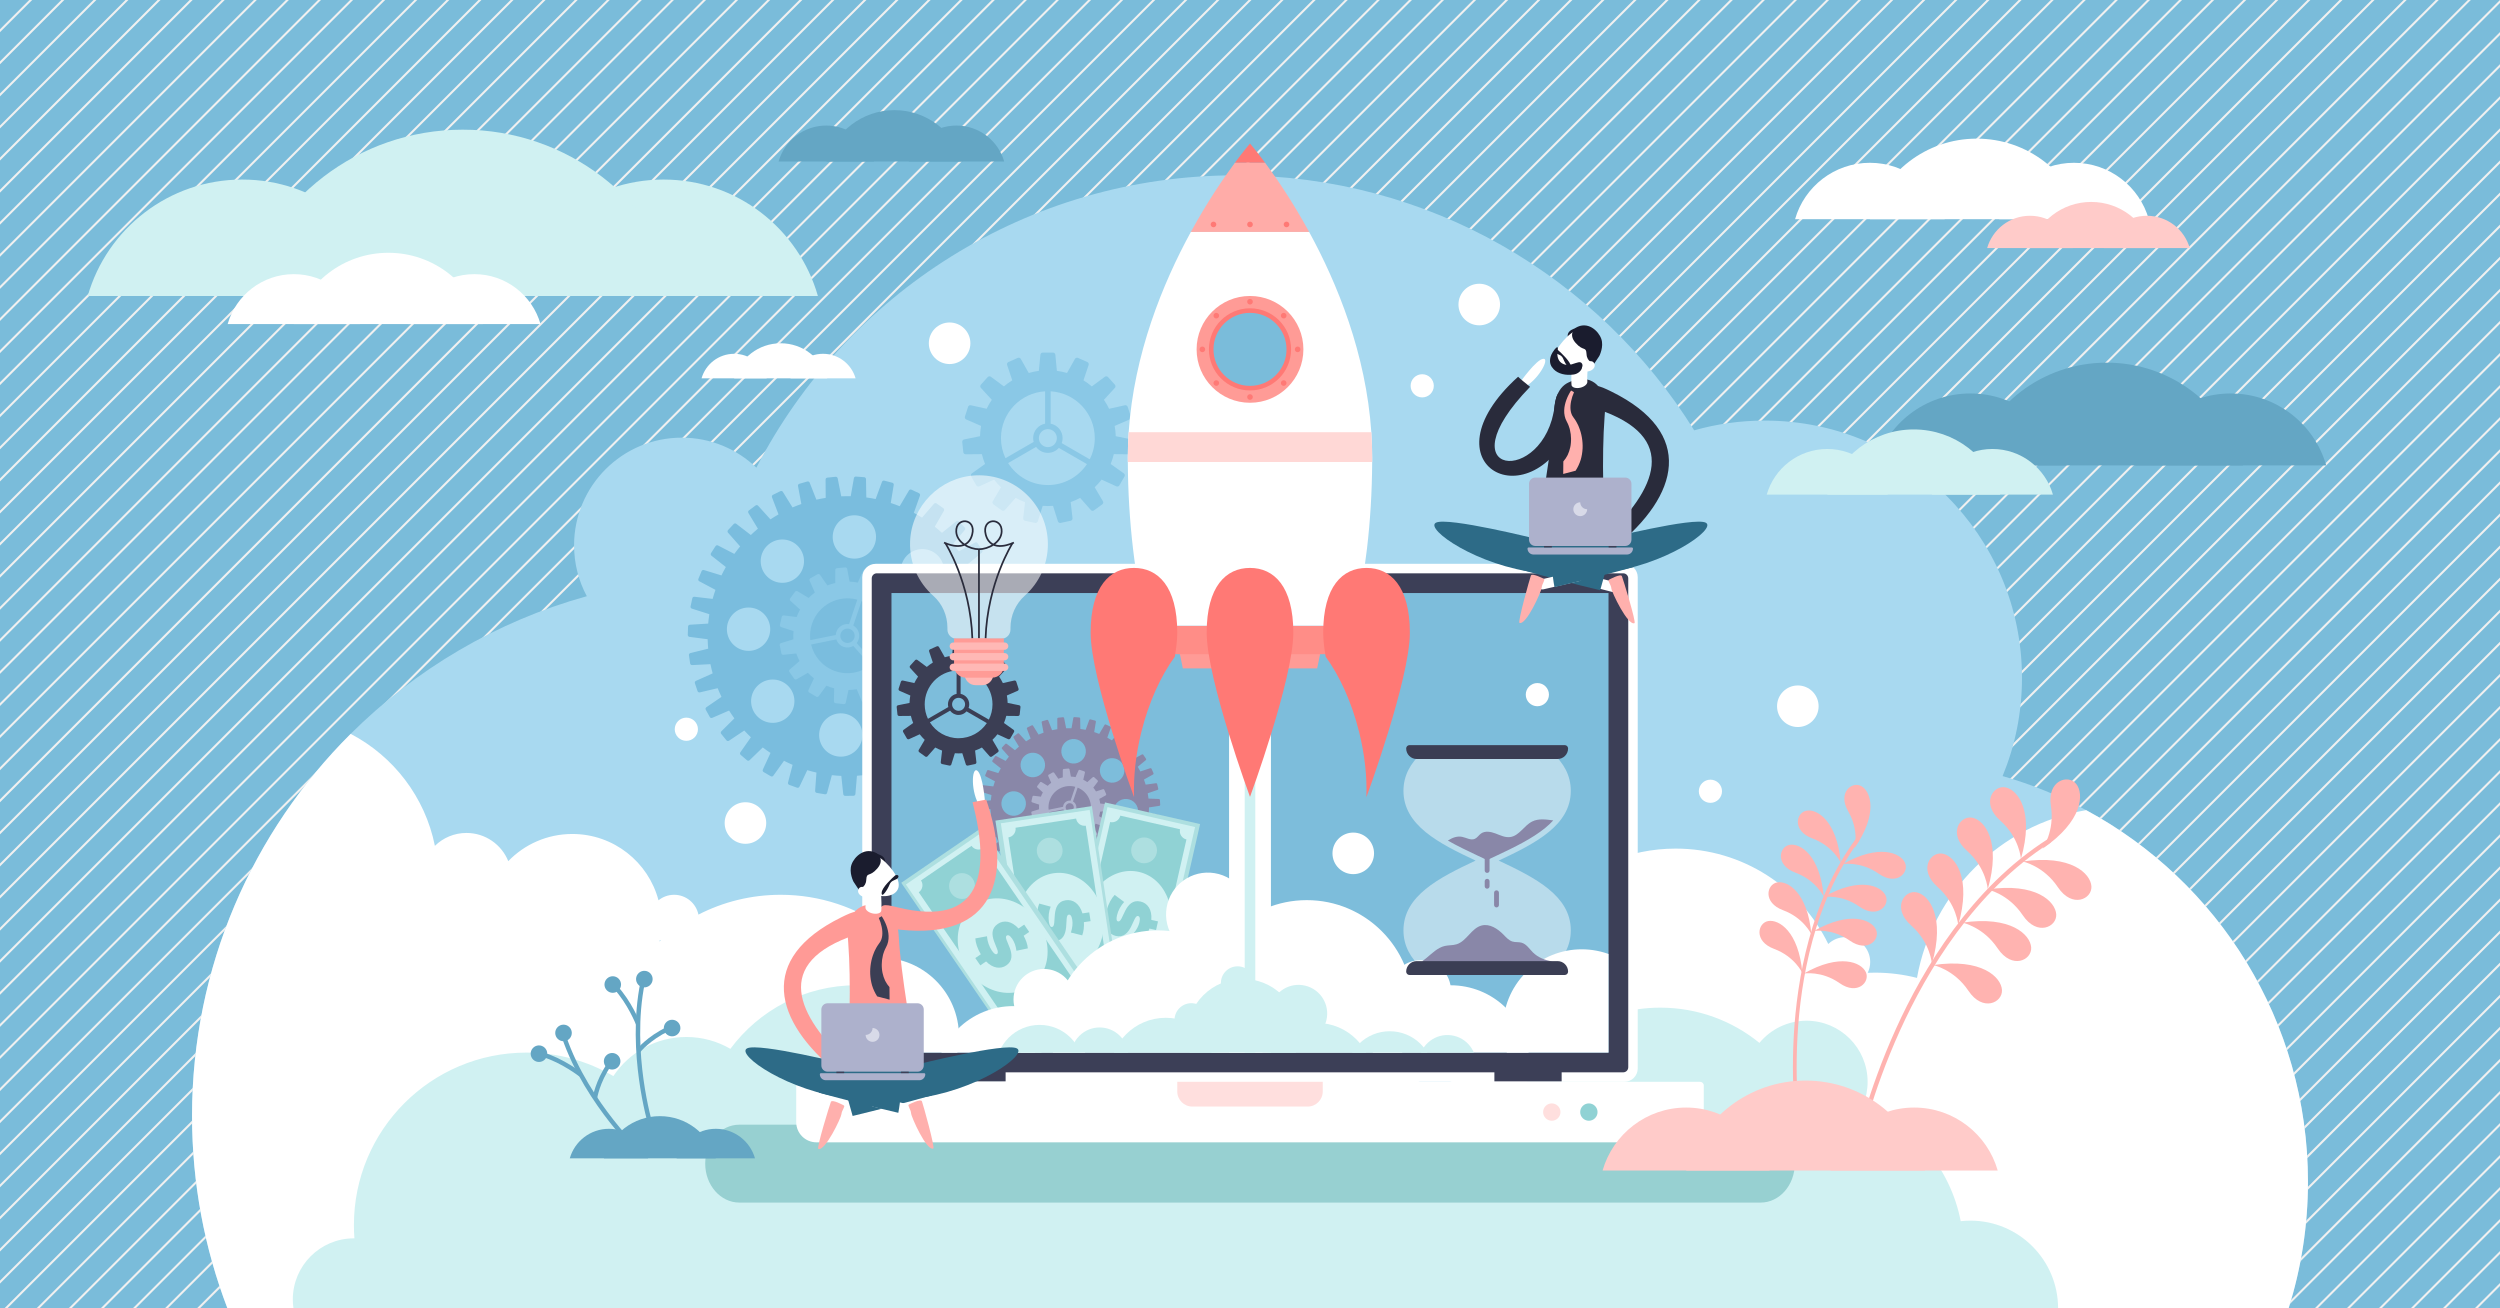 <?xml version="1.0" encoding="utf-8"?>
<!-- Generator: Adobe Illustrator 23.0.1, SVG Export Plug-In . SVG Version: 6.00 Build 0)  -->
<svg version="1.1" id="Layer_1" xmlns="http://www.w3.org/2000/svg" xmlns:xlink="http://www.w3.org/1999/xlink" x="0px" y="0px"
	 viewBox="0 0 3600 1884" style="enable-background:new 0 0 3600 1884;" xml:space="preserve">
<style type="text/css">
	.st0{fill:#7ABCDA;}
	.st1{clip-path:url(#SVGID_2_);}
	.st2{fill:none;stroke:#F0F0F0;stroke-width:3;stroke-miterlimit:10;}
	.st3{fill:#A8D9F0;}
	.st4{fill:#7ABDDE;}
	.st5{fill:#8AC8E6;}
	.st6{fill:#FFFFFF;}
	.st7{fill:#D0F1F2;}
	.st8{fill:#97D0D1;}
	.st9{fill:#FFCBC9;}
	.st10{fill:#64A6C4;}
	.st11{fill:#3C3F57;}
	.st12{fill:#7DBDDB;}
	.st13{fill:#3B3E54;}
	.st14{fill:#8987A8;}
	.st15{fill:#ADB1CC;}
	.st16{fill:#FFDFDE;}
	.st17{fill:#292B3B;}
	.st18{fill:#1A1C2E;}
	.st19{fill:#FFB0AD;}
	.st20{fill:#2D6B87;}
	.st21{fill:#D8DAE8;}
	.st22{clip-path:url(#SVGID_4_);}
	.st23{fill:#ADDFE0;}
	.st24{fill:#90D2D4;}
	.st25{fill:#FF9B96;}
	.st26{fill:#FF8D87;}
	.st27{fill:#FF7975;}
	.st28{fill:#FFD8D6;}
	.st29{fill:#FFACA8;}
	.st30{opacity:0.56;fill:#FFFFFF;}
	.st31{fill:none;stroke:#292B3B;stroke-width:2.514;stroke-miterlimit:10;}
	.st32{fill:#FFB8B5;}
	.st33{opacity:0.45;fill:#FFFFFF;}
	.st34{fill:#FF9A96;}
	.st35{fill:#FFB3B0;}
</style>
<g>
	<rect x="0" class="st0" width="3600" height="1884"/>
	<g>
		<defs>
			<rect id="SVGID_1_" width="3600" height="1884"/>
		</defs>
		<clipPath id="SVGID_2_">
			<use xlink:href="#SVGID_1_"  style="overflow:visible;"/>
		</clipPath>
		<g class="st1">
			<line class="st2" x1="1973.85" y1="-1929.64" x2="-1000.33" y2="1044.55"/>
			<line class="st2" x1="1996.96" y1="-1906.53" x2="-977.23" y2="1067.66"/>
			<line class="st2" x1="2020.06" y1="-1883.43" x2="-954.13" y2="1090.76"/>
			<line class="st2" x1="2043.16" y1="-1860.33" x2="-931.02" y2="1113.86"/>
			<line class="st2" x1="2066.27" y1="-1837.22" x2="-907.92" y2="1136.96"/>
			<line class="st2" x1="2089.37" y1="-1814.12" x2="-884.82" y2="1160.07"/>
			<line class="st2" x1="2112.47" y1="-1791.02" x2="-861.72" y2="1183.17"/>
			<line class="st2" x1="2135.57" y1="-1767.91" x2="-838.61" y2="1206.27"/>
			<line class="st2" x1="2158.68" y1="-1744.81" x2="-815.51" y2="1229.38"/>
			<line class="st2" x1="2181.78" y1="-1721.71" x2="-792.41" y2="1252.48"/>
			<line class="st2" x1="2204.88" y1="-1698.61" x2="-769.3" y2="1275.58"/>
			<line class="st2" x1="2227.99" y1="-1675.5" x2="-746.2" y2="1298.69"/>
			<line class="st2" x1="2251.09" y1="-1652.4" x2="-723.1" y2="1321.79"/>
			<line class="st2" x1="2274.19" y1="-1629.3" x2="-699.99" y2="1344.89"/>
			<line class="st2" x1="2297.3" y1="-1606.19" x2="-676.89" y2="1367.99"/>
			<line class="st2" x1="2320.4" y1="-1583.09" x2="-653.79" y2="1391.1"/>
			<line class="st2" x1="2343.5" y1="-1559.99" x2="-630.68" y2="1414.2"/>
			<line class="st2" x1="2366.6" y1="-1536.88" x2="-607.58" y2="1437.3"/>
			<line class="st2" x1="2389.71" y1="-1513.78" x2="-584.48" y2="1460.41"/>
			<line class="st2" x1="2412.81" y1="-1490.68" x2="-561.38" y2="1483.51"/>
			<line class="st2" x1="2435.91" y1="-1467.58" x2="-538.27" y2="1506.61"/>
			<line class="st2" x1="2459.02" y1="-1444.47" x2="-515.17" y2="1529.71"/>
			<line class="st2" x1="2482.12" y1="-1421.37" x2="-492.07" y2="1552.82"/>
			<line class="st2" x1="2505.22" y1="-1398.27" x2="-468.96" y2="1575.92"/>
			<line class="st2" x1="2528.33" y1="-1375.16" x2="-445.86" y2="1599.02"/>
			<line class="st2" x1="2551.43" y1="-1352.06" x2="-422.76" y2="1622.13"/>
			<line class="st2" x1="2574.53" y1="-1328.96" x2="-399.65" y2="1645.23"/>
			<line class="st2" x1="2597.63" y1="-1305.85" x2="-376.55" y2="1668.33"/>
			<line class="st2" x1="2620.74" y1="-1282.75" x2="-353.45" y2="1691.44"/>
			<line class="st2" x1="2643.84" y1="-1259.65" x2="-330.35" y2="1714.54"/>
			<line class="st2" x1="2666.94" y1="-1236.55" x2="-307.24" y2="1737.64"/>
			<line class="st2" x1="2690.05" y1="-1213.44" x2="-284.14" y2="1760.74"/>
			<line class="st2" x1="2713.15" y1="-1190.34" x2="-261.04" y2="1783.85"/>
			<line class="st2" x1="2736.25" y1="-1167.24" x2="-237.93" y2="1806.95"/>
			<line class="st2" x1="2759.36" y1="-1144.13" x2="-214.83" y2="1830.05"/>
			<line class="st2" x1="2782.46" y1="-1121.03" x2="-191.73" y2="1853.16"/>
			<line class="st2" x1="2805.56" y1="-1097.93" x2="-168.63" y2="1876.26"/>
			<line class="st2" x1="2828.66" y1="-1074.82" x2="-145.52" y2="1899.36"/>
			<line class="st2" x1="2851.77" y1="-1051.72" x2="-122.42" y2="1922.47"/>
			<line class="st2" x1="2874.87" y1="-1028.62" x2="-99.32" y2="1945.57"/>
			<line class="st2" x1="2897.97" y1="-1005.52" x2="-76.21" y2="1968.67"/>
			<line class="st2" x1="2921.08" y1="-982.41" x2="-53.11" y2="1991.78"/>
			<line class="st2" x1="2944.18" y1="-959.31" x2="-30.01" y2="2014.88"/>
			<line class="st2" x1="2967.28" y1="-936.21" x2="-6.9" y2="2037.98"/>
			<line class="st2" x1="2990.39" y1="-913.1" x2="16.2" y2="2061.08"/>
			<line class="st2" x1="3013.49" y1="-890" x2="39.3" y2="2084.19"/>
			<line class="st2" x1="3036.59" y1="-866.9" x2="62.4" y2="2107.29"/>
			<line class="st2" x1="3059.69" y1="-843.79" x2="85.51" y2="2130.39"/>
			<line class="st2" x1="3082.8" y1="-820.69" x2="108.61" y2="2153.5"/>
			<line class="st2" x1="3105.9" y1="-797.59" x2="131.71" y2="2176.6"/>
			<line class="st2" x1="3129" y1="-774.49" x2="154.82" y2="2199.7"/>
			<line class="st2" x1="3152.11" y1="-751.38" x2="177.92" y2="2222.81"/>
			<line class="st2" x1="3175.21" y1="-728.28" x2="201.02" y2="2245.91"/>
			<line class="st2" x1="3198.31" y1="-705.18" x2="224.13" y2="2269.01"/>
			<line class="st2" x1="3221.42" y1="-682.07" x2="247.23" y2="2292.11"/>
			<line class="st2" x1="3244.52" y1="-658.97" x2="270.33" y2="2315.22"/>
			<line class="st2" x1="3267.62" y1="-635.87" x2="293.43" y2="2338.32"/>
			<line class="st2" x1="3290.72" y1="-612.76" x2="316.54" y2="2361.42"/>
			<line class="st2" x1="3313.83" y1="-589.66" x2="339.64" y2="2384.53"/>
			<line class="st2" x1="3336.93" y1="-566.56" x2="362.74" y2="2407.63"/>
			<line class="st2" x1="3360.03" y1="-543.46" x2="385.85" y2="2430.73"/>
			<line class="st2" x1="3383.14" y1="-520.35" x2="408.95" y2="2453.84"/>
			<line class="st2" x1="3406.24" y1="-497.25" x2="432.05" y2="2476.94"/>
			<line class="st2" x1="3429.34" y1="-474.15" x2="455.16" y2="2500.04"/>
			<line class="st2" x1="3452.45" y1="-451.04" x2="478.26" y2="2523.14"/>
			<line class="st2" x1="3475.55" y1="-427.94" x2="501.36" y2="2546.25"/>
			<line class="st2" x1="3498.65" y1="-404.84" x2="524.46" y2="2569.35"/>
			<line class="st2" x1="3521.75" y1="-381.73" x2="547.57" y2="2592.45"/>
			<line class="st2" x1="3544.86" y1="-358.63" x2="570.67" y2="2615.56"/>
			<line class="st2" x1="3567.96" y1="-335.53" x2="593.77" y2="2638.66"/>
			<line class="st2" x1="3591.06" y1="-312.43" x2="616.88" y2="2661.76"/>
			<line class="st2" x1="3614.17" y1="-289.32" x2="639.98" y2="2684.86"/>
			<line class="st2" x1="3637.27" y1="-266.22" x2="663.08" y2="2707.97"/>
			<line class="st2" x1="3660.37" y1="-243.12" x2="686.19" y2="2731.07"/>
			<line class="st2" x1="3683.48" y1="-220.01" x2="709.29" y2="2754.17"/>
			<line class="st2" x1="3706.58" y1="-196.91" x2="732.39" y2="2777.28"/>
			<line class="st2" x1="3729.68" y1="-173.81" x2="755.49" y2="2800.38"/>
			<line class="st2" x1="3752.78" y1="-150.7" x2="778.6" y2="2823.48"/>
			<line class="st2" x1="3775.89" y1="-127.6" x2="801.7" y2="2846.59"/>
			<line class="st2" x1="3798.99" y1="-104.5" x2="824.8" y2="2869.69"/>
			<line class="st2" x1="3822.09" y1="-81.4" x2="847.91" y2="2892.79"/>
			<line class="st2" x1="3845.2" y1="-58.29" x2="871.01" y2="2915.9"/>
			<line class="st2" x1="3868.3" y1="-35.19" x2="894.11" y2="2939"/>
			<line class="st2" x1="3891.4" y1="-12.09" x2="917.22" y2="2962.1"/>
			<line class="st2" x1="3914.51" y1="11.02" x2="940.32" y2="2985.2"/>
			<line class="st2" x1="3937.61" y1="34.12" x2="963.42" y2="3008.31"/>
			<line class="st2" x1="3960.71" y1="57.22" x2="986.52" y2="3031.41"/>
			<line class="st2" x1="3983.81" y1="80.33" x2="1009.63" y2="3054.51"/>
			<line class="st2" x1="4006.92" y1="103.43" x2="1032.73" y2="3077.62"/>
			<line class="st2" x1="4030.02" y1="126.53" x2="1055.83" y2="3100.72"/>
			<line class="st2" x1="4053.12" y1="149.63" x2="1078.94" y2="3123.82"/>
			<line class="st2" x1="4076.23" y1="172.74" x2="1102.04" y2="3146.93"/>
			<line class="st2" x1="4099.33" y1="195.84" x2="1125.14" y2="3170.03"/>
			<line class="st2" x1="4122.43" y1="218.94" x2="1148.25" y2="3193.13"/>
			<line class="st2" x1="4145.54" y1="242.05" x2="1171.35" y2="3216.23"/>
			<line class="st2" x1="4168.64" y1="265.15" x2="1194.45" y2="3239.34"/>
			<line class="st2" x1="4191.74" y1="288.25" x2="1217.55" y2="3262.44"/>
			<line class="st2" x1="4214.84" y1="311.36" x2="1240.66" y2="3285.54"/>
			<line class="st2" x1="4237.95" y1="334.46" x2="1263.76" y2="3308.65"/>
			<line class="st2" x1="4261.05" y1="357.56" x2="1286.86" y2="3331.75"/>
			<line class="st2" x1="4284.15" y1="380.66" x2="1309.97" y2="3354.85"/>
			<line class="st2" x1="4307.26" y1="403.77" x2="1333.07" y2="3377.96"/>
			<line class="st2" x1="4330.36" y1="426.87" x2="1356.17" y2="3401.06"/>
			<line class="st2" x1="4353.46" y1="449.97" x2="1379.28" y2="3424.16"/>
			<line class="st2" x1="4376.57" y1="473.08" x2="1402.38" y2="3447.26"/>
			<line class="st2" x1="4399.67" y1="496.18" x2="1425.48" y2="3470.37"/>
			<line class="st2" x1="4422.77" y1="519.28" x2="1448.58" y2="3493.47"/>
			<line class="st2" x1="4445.87" y1="542.39" x2="1471.69" y2="3516.57"/>
			<line class="st2" x1="4468.98" y1="565.49" x2="1494.79" y2="3539.68"/>
			<line class="st2" x1="4492.08" y1="588.59" x2="1517.89" y2="3562.78"/>
			<line class="st2" x1="4515.18" y1="611.69" x2="1541" y2="3585.88"/>
			<line class="st2" x1="4538.29" y1="634.8" x2="1564.1" y2="3608.99"/>
			<line class="st2" x1="4561.39" y1="657.9" x2="1587.2" y2="3632.09"/>
			<line class="st2" x1="4574.33" y1="691.03" x2="1600.14" y2="3665.22"/>
			<line class="st2" x1="4587.27" y1="724.17" x2="1613.08" y2="3698.36"/>
			<line class="st2" x1="4600.21" y1="757.3" x2="1626.02" y2="3731.49"/>
			<line class="st2" x1="4613.15" y1="790.44" x2="1638.96" y2="3764.62"/>
			<line class="st2" x1="4626.09" y1="823.57" x2="1651.9" y2="3797.76"/>
		</g>
	</g>
	<path class="st3" d="M3323.47,1701.59c0,63.56-9.77,124.83-27.88,182.41H327.51c-32.91-86.09-50.98-179.51-50.98-277.17
		c0-214.93,87.33-409.46,228.43-550.04c93.14-92.8,209.7-162.1,340.05-198.26c-11.7-21.81-18.34-46.73-18.34-73.21
		c0-85.65,69.44-155.09,155.09-155.09c41.69,0,79.54,16.46,107.41,43.23c129-250.02,389.76-420.98,690.49-420.98
		c278.64,0,522.96,146.79,659.97,367.22c32.24-9.16,66.28-14.06,101.45-14.06c204.66,0,370.57,165.91,370.57,370.57
		c0,50.06-9.94,97.78-27.93,141.34c42.16,12.09,82.44,28.61,120.3,49.05C3194.23,1269.22,3323.47,1470.3,3323.47,1701.59z"/>
	<g>
		<path class="st4" d="M1447.33,935.29l-25.81-5.73c0.31-4.57,0.48-9.12,0.48-13.63l26.12-3.99c1.42-0.22,2.43-1.47,2.35-2.9
			l-0.67-11.94c-0.08-1.43-1.23-2.56-2.66-2.62l-26.38-1.03c-0.51-4.55-1.16-9.05-1.97-13.51l24.95-8.57
			c1.35-0.47,2.13-1.88,1.8-3.27l-2.79-11.63c-0.33-1.39-1.67-2.3-3.09-2.1l-26.12,3.69c-1.31-4.37-2.78-8.69-4.38-12.94
			l23.03-12.89c1.25-0.7,1.76-2.23,1.18-3.54l-4.83-10.95c-0.58-1.31-2.06-1.97-3.41-1.52l-25.07,8.31
			c-2.07-4.06-4.27-8.04-6.61-11.94l20.37-16.81c1.1-0.91,1.33-2.51,0.53-3.7l-6.7-9.91c-0.8-1.19-2.37-1.57-3.63-0.88l-23.21,12.66
			c-2.76-3.62-5.63-7.14-8.63-10.56l17.06-20.2c0.92-1.09,0.86-2.71-0.14-3.73l-8.37-8.55c-1-1.02-2.61-1.12-3.73-0.22l-20.56,16.6
			c-3.35-3.07-6.81-6.03-10.37-8.87l13.16-22.89c0.71-1.24,0.37-2.82-0.8-3.65l-9.76-6.92c-1.17-0.83-2.77-0.63-3.71,0.45
			l-17.25,19.98c-3.84-2.42-7.78-4.71-11.79-6.88l8.86-24.86c0.48-1.35-0.14-2.84-1.44-3.45l-10.84-5.07
			c-1.3-0.61-2.84-0.13-3.57,1.11l-13.39,22.72c-4.21-1.69-8.49-3.23-12.85-4.64l4.28-26.04c0.23-1.41-0.65-2.77-2.03-3.13
			l-11.57-3.05c-1.38-0.37-2.82,0.38-3.31,1.72l-9.14,24.78c-4.43-0.9-8.91-1.66-13.45-2.27l-0.44-26.43
			c-0.02-1.43-1.13-2.61-2.56-2.72l-11.93-0.94c-1.43-0.11-2.7,0.88-2.95,2.29l-4.57,26.03c-4.58-0.11-9.13-0.06-13.64,0.14
			l-5.15-25.91c-0.28-1.4-1.58-2.36-3-2.22l-11.9,1.21c-1.42,0.14-2.5,1.35-2.5,2.78l0.15,26.39c-4.52,0.71-8.99,1.56-13.41,2.57
			l-9.68-24.53c-0.53-1.33-1.98-2.05-3.35-1.65l-11.5,3.31c-1.38,0.4-2.22,1.77-1.96,3.18l4.86,25.94
			c-4.31,1.51-8.55,3.16-12.72,4.95l-13.92-22.43c-0.75-1.22-2.31-1.66-3.59-1.02l-10.72,5.31c-1.28,0.64-1.87,2.14-1.36,3.48
			l9.42,24.67c-3.96,2.25-7.84,4.64-11.63,7.14l-17.72-19.6c-0.96-1.06-2.57-1.22-3.72-0.37l-9.6,7.14
			c-1.15,0.85-1.46,2.44-0.72,3.67l13.69,22.62c-3.49,2.91-6.88,5.94-10.17,9.09l-20.94-16.13c-1.13-0.87-2.75-0.74-3.72,0.3
			l-8.17,8.74c-0.98,1.05-1,2.66-0.05,3.73l17.49,19.79c-2.92,3.49-5.71,7.08-8.39,10.76l-23.46-12.12
			c-1.27-0.66-2.83-0.24-3.61,0.96l-6.48,10.06c-0.77,1.2-0.51,2.8,0.62,3.68l20.73,16.33c-2.24,3.95-4.36,7.98-6.34,12.09
			l-25.22-7.73c-1.37-0.42-2.83,0.27-3.38,1.59l-4.58,11.05c-0.55,1.32,0,2.84,1.26,3.51l23.31,12.37
			c-1.49,4.28-2.84,8.63-4.06,13.04l-26.22-3.1c-1.42-0.17-2.74,0.77-3.04,2.17l-2.53,11.69c-0.3,1.4,0.51,2.8,1.87,3.23l25.17,8.02
			c-0.7,4.46-1.25,8.98-1.66,13.54l-26.39,1.63c-1.43,0.09-2.56,1.25-2.6,2.68l-0.4,11.96c-0.05,1.43,1,2.66,2.42,2.85l26.2,3.39
			c0.1,4.58,0.36,9.12,0.76,13.63l-25.64,6.31c-1.39,0.34-2.29,1.68-2.08,3.1l1.74,11.84c0.21,1.42,1.46,2.44,2.89,2.37l26.35-1.34
			c0.91,4.48,1.98,8.91,3.19,13.28l-24.08,10.77c-1.31,0.58-1.95,2.07-1.5,3.42l3.83,11.34c0.46,1.36,1.87,2.14,3.26,1.82l25.7-6.02
			c1.7,4.23,3.54,8.4,5.52,12.49l-21.79,14.91c-1.18,0.81-1.55,2.38-0.86,3.63l5.79,10.47c0.69,1.25,2.22,1.77,3.54,1.2l24.23-10.52
			c2.42,3.85,4.98,7.61,7.66,11.29l-18.8,18.59c-1.02,1.01-1.1,2.62-0.2,3.73l7.56,9.27c0.91,1.11,2.5,1.35,3.69,0.55l21.98-14.69
			c3.07,3.36,6.24,6.61,9.53,9.76l-15.17,21.64c-0.82,1.17-0.62,2.78,0.47,3.71l9.1,7.77c1.09,0.93,2.7,0.88,3.73-0.12l18.98-18.36
			c3.61,2.76,7.33,5.39,11.13,7.9l-11.05,23.98c-0.6,1.3-0.11,2.84,1.12,3.56l10.34,6.02c1.24,0.72,2.82,0.38,3.65-0.78l15.38-21.44
			c4.04,2.06,8.16,4,12.37,5.8l-6.59,25.54c-0.36,1.39,0.4,2.82,1.74,3.3l11.25,4.08c1.35,0.49,2.84-0.13,3.45-1.42l11.31-23.85
			c4.34,1.3,8.74,2.46,13.2,3.47l-1.93,26.34c-0.1,1.43,0.89,2.7,2.3,2.94l11.79,2c1.41,0.24,2.77-0.63,3.15-2.01l6.88-25.53
			c2.25,0.25,4.51,0.48,6.79,0.66c2.28,0.18,4.54,0.31,6.81,0.41l2.81,26.29c0.15,1.42,1.36,2.5,2.79,2.48l11.96-0.14
			c1.43-0.02,2.62-1.12,2.74-2.54l2.21-26.32c4.57-0.3,9.09-0.76,13.58-1.36l7.45,25.33c0.4,1.37,1.79,2.21,3.19,1.94l11.75-2.27
			c1.41-0.27,2.37-1.57,2.24-2.99l-2.52-26.25c4.43-1.12,8.81-2.39,13.12-3.79l11.85,23.58c0.64,1.28,2.15,1.86,3.49,1.34
			l11.15-4.33c1.33-0.52,2.06-1.97,1.67-3.34l-7.17-25.41c4.15-1.89,8.23-3.91,12.23-6.07l15.88,21.1c0.86,1.14,2.45,1.45,3.67,0.7
			l10.2-6.25c1.22-0.75,1.67-2.3,1.04-3.59l-11.61-23.74c3.74-2.59,7.38-5.31,10.94-8.15l19.41,17.95c1.05,0.97,2.67,0.98,3.74,0.03
			l8.92-7.97c1.07-0.95,1.23-2.56,0.39-3.71l-15.66-21.29c3.22-3.21,6.33-6.53,9.33-9.96l22.29,14.18c1.21,0.77,2.8,0.49,3.68-0.64
			l7.35-9.44c0.88-1.13,0.76-2.74-0.28-3.72l-19.19-18.13c2.59-3.73,5.06-7.56,7.4-11.47l24.44,9.96c1.33,0.54,2.84-0.02,3.51-1.28
			l5.55-10.6c0.66-1.27,0.26-2.83-0.94-3.61l-22.1-14.4c1.88-4.13,3.62-8.34,5.22-12.62l25.81,5.44c1.4,0.29,2.8-0.52,3.22-1.89
			l3.57-11.42c0.43-1.37-0.26-2.83-1.57-3.39l-24.34-10.24c1.1-4.39,2.07-8.83,2.88-13.34l26.4,0.74c1.43,0.04,2.66-1.01,2.83-2.43
			l1.47-11.87C1449.66,936.92,1448.73,935.6,1447.33,935.29z M1106.33,784.35c13.1-11.19,32.79-9.64,43.98,3.46
			c11.19,13.1,9.64,32.79-3.46,43.98c-13.1,11.19-32.79,9.64-43.98-3.46C1091.68,815.23,1093.23,795.54,1106.33,784.35z
			 M1075.48,937.14c-17.18-1.35-30.01-16.37-28.66-33.55c1.35-17.18,16.37-30.01,33.55-28.66s30.01,16.37,28.66,33.55
			C1107.67,925.66,1092.65,938.49,1075.48,937.14z M1133.04,1033.45c-13.1,11.19-32.79,9.64-43.98-3.46
			c-11.19-13.1-9.64-32.79,3.46-43.98c13.1-11.19,32.79-9.64,43.98,3.46C1147.69,1002.56,1146.14,1022.26,1133.04,1033.45z
			 M1232.73,742.11c17.18,1.35,30.01,16.37,28.66,33.55c-1.35,17.18-16.37,30.01-33.55,28.66c-17.18-1.35-30.01-16.37-28.66-33.55
			C1200.53,753.59,1215.55,740.76,1232.73,742.11z M1208.3,1089.5c-17.18-1.35-30.01-16.37-28.66-33.55
			c1.35-17.18,16.37-30.01,33.55-28.66c17.18,1.35,30.01,16.37,28.66,33.55C1240.5,1078.02,1225.48,1090.85,1208.3,1089.5z
			 M1307.99,798.16c13.1-11.19,32.79-9.64,43.98,3.46c11.19,13.1,9.64,32.79-3.46,43.98c-13.1,11.19-32.79,9.64-43.98-3.46
			C1293.34,829.04,1294.89,809.35,1307.99,798.16z M1334.7,1047.26c-13.1,11.19-32.79,9.64-43.98-3.46
			c-11.19-13.1-9.64-32.79,3.46-43.98c13.1-11.19,32.79-9.64,43.98,3.46C1349.35,1016.38,1347.8,1036.07,1334.7,1047.26z
			 M1360.67,956.67c-17.18-1.35-30.01-16.37-28.66-33.55c1.35-17.18,16.37-30.01,33.55-28.66c17.18,1.35,30.01,16.37,28.66,33.55
			C1392.86,945.19,1377.84,958.02,1360.67,956.67z"/>
		<path class="st5" d="M1311.16,947.62l-16.13-9.33c1.18-3.85,2.04-7.72,2.61-11.59l18.55-1.57c1.4-0.12,2.48-1.28,2.5-2.69
			l0.12-11.76c0.01-1.41-1.04-2.59-2.44-2.74l-18.49-1.96c-0.49-3.96-1.29-7.85-2.37-11.66l16.3-8.98c1.23-0.68,1.75-2.18,1.19-3.47
			l-4.67-10.8c-0.56-1.29-2.01-1.95-3.35-1.51l-17.72,5.74c-2.04-3.39-4.33-6.64-6.87-9.7l11.24-14.83
			c0.85-1.12,0.71-2.71-0.33-3.66l-8.66-7.96c-1.04-0.95-2.63-0.96-3.67-0.02l-13.84,12.44c-3.22-2.25-6.64-4.27-10.24-6.04
			l4.24-18.14c0.32-1.37-0.45-2.76-1.79-3.21l-11.15-3.75c-1.33-0.45-2.79,0.19-3.36,1.47l-7.59,17.01
			c-3.94-0.77-7.88-1.23-11.81-1.38l-3.5-18.28c-0.26-1.38-1.54-2.34-2.94-2.2l-11.71,1.11c-1.4,0.13-2.47,1.31-2.47,2.71
			l-0.02,18.61c-3.87,0.9-7.66,2.1-11.34,3.57l-10.64-15.29c-0.8-1.15-2.35-1.51-3.58-0.82l-10.25,5.77
			c-1.23,0.69-1.73,2.2-1.16,3.49l7.55,17.01c-3.16,2.38-6.15,5-8.94,7.85l-15.91-9.62c-1.2-0.73-2.76-0.42-3.6,0.71l-7.01,9.44
			c-0.84,1.13-0.68,2.71,0.36,3.65l13.82,12.47c-1.89,3.42-3.54,7.03-4.93,10.81l-18.49-2.32c-1.4-0.17-2.7,0.74-3,2.11l-2.57,11.48
			c-0.31,1.37,0.48,2.75,1.82,3.19l17.69,5.77c-0.35,3.99-0.39,7.96-0.13,11.89l-17.8,5.39c-1.35,0.41-2.16,1.77-1.88,3.15
			l2.32,11.53c0.28,1.38,1.56,2.32,2.96,2.18l18.53-1.93c1.3,3.75,2.88,7.39,4.72,10.9l-14.09,12.19c-1.06,0.92-1.25,2.5-0.44,3.65
			l6.81,9.59c0.82,1.15,2.37,1.49,3.59,0.78l16.11-9.28c2.69,2.89,5.62,5.58,8.76,8.05l-7.9,16.84c-0.6,1.27-0.13,2.79,1.08,3.51
			l10.12,5.99c1.21,0.72,2.77,0.39,3.6-0.74l10.97-15.06c1.81,0.77,3.65,1.49,5.55,2.13c1.9,0.64,3.8,1.17,5.71,1.66l-0.37,18.63
			c-0.03,1.41,1.02,2.6,2.42,2.77l11.68,1.35c1.4,0.16,2.69-0.77,2.98-2.14l3.89-18.19c4-0.07,7.96-0.44,11.85-1.12l7.22,17.14
			c0.55,1.3,1.99,1.97,3.33,1.54l11.22-3.52c1.34-0.42,2.15-1.79,1.85-3.17l-3.85-18.23c3.59-1.68,7.05-3.62,10.35-5.83l13.59,12.74
			c1.03,0.96,2.62,0.99,3.67,0.06l8.82-7.78c1.06-0.93,1.23-2.51,0.41-3.65l-10.92-15.06c2.58-2.97,4.95-6.16,7.08-9.55l17.58,6.1
			c1.33,0.46,2.79-0.16,3.38-1.44l4.9-10.69C1312.86,949.84,1312.38,948.33,1311.16,947.62z M1169.28,898.31
			c9.16-27.21,37.9-42.28,65.24-34.82l-11.87,35.25c-7.89-1.08-15.68,3.55-18.32,11.37c-0.48,1.42-0.74,2.86-0.83,4.29l-36.68,7.39
			C1165.92,914.12,1166.65,906.12,1169.28,898.31z M1210.58,912.21c1.82-5.41,7.69-8.33,13.1-6.5c5.41,1.82,8.33,7.69,6.5,13.1
			c-1.82,5.41-7.69,8.33-13.1,6.5C1211.67,923.49,1208.76,917.63,1210.58,912.21z M1228.72,900.78l11.87-35.25
			c26.28,10.59,40.06,39.98,30.9,67.19c-2.79,8.3-7.42,15.46-13.26,21.2l-24.59-27.9c1.18-1.49,2.15-3.2,2.79-5.11
			C1239.07,913.09,1235.65,904.69,1228.72,900.78z M1167.96,928.09l36.35-7.33c1.61,4.9,5.41,9.02,10.68,10.79
			c4.77,1.61,9.75,0.95,13.8-1.37l24.63,27.94c-13.79,10.67-32.47,14.46-50.23,8.49C1184.94,960.47,1172.16,945.52,1167.96,928.09z"
			/>
	</g>
	<path class="st5" d="M1629.55,632.77l-22.88-4.64c-0.14-5.04-0.66-9.98-1.54-14.8l21.4-9.28c1.62-0.7,2.44-2.52,1.89-4.19
		l-4.55-14.01c-0.54-1.68-2.27-2.66-4-2.28l-22.74,5.06c-2.16-4.5-4.67-8.81-7.47-12.89l15.77-17.18c1.19-1.3,1.2-3.29,0.02-4.6
		l-9.86-10.95c-1.18-1.31-3.16-1.51-4.58-0.46l-18.75,13.89c-3.78-3.21-7.79-6.15-12.03-8.77l7.41-22.1
		c0.56-1.67-0.24-3.49-1.85-4.21l-13.46-5.99c-1.61-0.72-3.5-0.09-4.37,1.44l-11.46,20.3c-4.72-1.38-9.58-2.42-14.57-3.08
		l-2.22-23.23c-0.17-1.75-1.64-3.09-3.4-3.09h-14.74c-1.76,0-3.24,1.34-3.4,3.09l-2.22,23.23c-4.99,0.66-9.85,1.7-14.57,3.08
		l-11.46-20.3c-0.87-1.53-2.76-2.16-4.37-1.44l-13.46,5.99c-1.61,0.72-2.41,2.54-1.85,4.21l7.41,22.1
		c-4.24,2.62-8.26,5.56-12.03,8.77l-18.75-13.89c-1.42-1.05-3.4-0.85-4.58,0.46l-9.86,10.95c-1.18,1.31-1.17,3.3,0.02,4.6
		l15.77,17.18c-2.8,4.09-5.31,8.39-7.47,12.89l-22.73-5.06c-1.72-0.38-3.45,0.6-4,2.28l-4.55,14.01c-0.54,1.68,0.27,3.49,1.89,4.19
		l21.4,9.28c-0.88,4.82-1.4,9.76-1.54,14.8l-22.88,4.64c-1.73,0.35-2.91,1.96-2.72,3.71l1.54,14.65c0.18,1.75,1.67,3.08,3.43,3.06
		l23.31-0.22c1.18,4.88,2.72,9.61,4.59,14.17l-18.98,13.52c-1.44,1.02-1.86,2.97-0.98,4.5l7.37,12.76c0.88,1.53,2.78,2.13,4.38,1.4
		l21.22-9.69c3.04,3.94,6.37,7.63,9.96,11.05l-11.86,20.1c-0.9,1.52-0.49,3.47,0.94,4.5l11.92,8.66c1.43,1.04,3.41,0.82,4.57-0.5
		l15.42-17.46c4.35,2.35,8.9,4.38,13.62,6.06l-2.66,23.15c-0.2,1.75,0.96,3.37,2.69,3.73l14.41,3.06c1.72,0.37,3.44-0.64,3.97-2.32
		l7-22.26c2.46,0.19,4.93,0.31,7.44,0.31c2.51,0,4.98-0.13,7.44-0.31l7,22.26c0.53,1.68,2.25,2.69,3.97,2.32l14.41-3.06
		c1.72-0.37,2.89-1.98,2.69-3.73l-2.66-23.15c4.72-1.68,9.27-3.7,13.62-6.06l15.42,17.46c1.17,1.32,3.15,1.54,4.57,0.5l11.92-8.66
		c1.43-1.04,1.83-2.99,0.93-4.5l-11.86-20.1c3.59-3.43,6.93-7.12,9.96-11.05l21.22,9.69c1.6,0.73,3.5,0.13,4.38-1.4l7.37-12.76
		c0.88-1.53,0.46-3.47-0.98-4.5l-18.98-13.52c1.88-4.56,3.42-9.3,4.59-14.17l23.31,0.22c1.76,0.02,3.25-1.31,3.43-3.06l1.54-14.65
		C1632.45,634.73,1631.28,633.12,1629.55,632.77z M1441.39,630.92c0-35.96,28.1-65.35,63.54-67.42v46.6
		c-9.8,1.87-17.21,10.48-17.21,20.82c0,1.88,0.27,3.69,0.73,5.43l-40.59,23.44C1443.72,651.04,1441.39,641.25,1441.39,630.92z
		 M1495.98,630.92c0-7.16,5.8-12.96,12.96-12.96c7.16,0,12.96,5.8,12.96,12.96c0,7.16-5.8,12.96-12.96,12.96
		C1501.79,643.88,1495.98,638.08,1495.98,630.92z M1512.95,610.1v-46.6c35.44,2.07,63.54,31.46,63.54,67.42
		c0,10.97-2.63,21.32-7.27,30.47l-40.34-23.29c0.81-2.25,1.27-4.66,1.27-7.18C1530.15,620.58,1522.75,611.98,1512.95,610.1z
		 M1451.72,666.81l40.23-23.23c3.87,5.18,10.03,8.55,16.99,8.55c6.31,0,11.96-2.77,15.84-7.14l40.41,23.33
		c-12.11,18.17-32.78,30.15-56.25,30.15C1484.83,698.47,1463.68,685.83,1451.72,666.81z"/>
	<path class="st6" d="M3004.02,1166.6c-123.7,21.11-221.47,118.22-243.56,241.57c-19.36-4.93-39.63-7.56-60.52-7.56
		c-3.5,0-6.98,0.09-10.44,0.24c2.29-4.72,3.58-10.01,3.58-15.61c0-19.74-16.01-35.75-35.75-35.75c-9.54,0-18.21,3.75-24.62,9.85
		c-39.67-81.32-123.15-137.36-219.73-137.36c-134.95,0-244.35,109.4-244.35,244.35c0,18.98,2.17,37.46,6.26,55.19
		c-41.46,9.07-79.21,28.04-110.65,54.32c-46.91-46.54-111.49-75.3-182.8-75.3c-53.88,0-103.92,16.42-145.41,44.53
		c-43.62-33.25-98.09-53.01-157.18-53.01c-54.29,0-104.67,16.67-146.33,45.16c-19.04,13.02-36.26,28.52-51.19,46.02
		c1.56-11.51,2.38-23.25,2.38-35.19c0-29.25-4.84-57.36-13.76-83.59c-34.79-102.34-131.69-175.96-245.79-175.96
		c-42.66,0-82.92,10.29-118.42,28.53c-3.34-16.28-17.75-28.53-35.02-28.53c-8.52,0-16.34,2.98-22.48,7.96
		c-14.49-54.99-64.55-95.53-124.09-95.53c-36.21,0-68.92,15-92.25,39.13c-9.62-23.81-32.93-40.61-60.19-40.61
		c-17.7,0-33.75,7.09-45.46,18.59c-14.1-70.22-59.63-129.07-121.29-161.25c-141.1,140.58-228.43,335.11-228.43,550.04
		c0,97.66,18.07,191.08,50.98,277.17h2968.08c18.11-57.58,27.88-118.85,27.88-182.41C3323.47,1470.3,3194.23,1269.22,3004.02,1166.6
		z M950.19,1353.5c0.41,0.29,0.82,0.57,1.24,0.84c-0.57,0.51-1.15,1.01-1.72,1.52C949.88,1355.08,950.03,1354.29,950.19,1353.5z"/>
	<path class="st7" d="M2963.65,1884H422.58c-0.61-4.18-0.93-8.46-0.93-12.81c0-48.59,39.39-87.98,87.98-87.98h0.72
		c-0.47-6.28-0.72-12.63-0.72-19.03c0-137.21,111.23-248.44,248.44-248.44c45.64,0,88.4,12.32,125.16,33.8
		c22.64-33.92,61.26-56.27,105.1-56.27c23.12,0,44.78,6.21,63.42,17.06c41.22-55.58,107.31-91.6,181.81-91.6
		c51.22,0,98.47,17.03,136.39,45.73c25.69,19.45,47.1,44.25,62.57,72.76c7.55,13.92,13.69,28.72,18.21,44.2
		c37.13,8.57,70.75,26.29,98.39,50.63c39.85-35.11,92.16-56.41,149.45-56.41c45.49,0,87.84,13.43,123.31,36.54
		c35.48-23.11,77.82-36.54,123.32-36.54c41.78,0,80.9,11.34,114.49,31.08c33.59-19.74,72.72-31.08,114.5-31.08
		c4.77,0,9.51,0.16,14.21,0.45c37.14-74.15,113.81-125.07,202.4-125.07c54.13,0,103.82,19.02,142.76,50.74
		c16.13-19.5,40.52-31.92,67.81-31.92c48.59,0,87.98,39.39,87.98,87.98c0,11.67-2.27,22.8-6.4,32.99
		c71.57,27.68,125.53,90.71,140.48,167.68c4.57-0.5,9.22-0.77,13.94-0.77C2907.11,1757.72,2963.65,1814.26,2963.65,1884z"/>
	<g>
		<path class="st7" d="M348.71,258.55c-105.65,0-194.75,70.86-222.38,167.65h444.75C543.47,329.41,454.37,258.55,348.71,258.55z"/>
		<path class="st7" d="M955.39,258.55c-105.65,0-194.75,70.86-222.38,167.65h444.75C1150.15,329.41,1061.04,258.55,955.39,258.55z"
			/>
		<path class="st7" d="M666.36,186.73c-150.91,0-278.18,101.22-317.64,239.46H984C944.54,287.95,817.27,186.73,666.36,186.73z"/>
	</g>
	<g>
		<path class="st6" d="M423.11,394.78c-45.27,0-83.45,30.36-95.28,71.83H518.4C506.56,425.14,468.38,394.78,423.11,394.78z"/>
		<path class="st6" d="M683.05,394.78c-45.27,0-83.45,30.36-95.28,71.83h190.56C766.5,425.14,728.32,394.78,683.05,394.78z"/>
		<path class="st6" d="M559.21,364.01c-64.66,0-119.19,43.37-136.1,102.6h272.2C678.41,407.38,623.87,364.01,559.21,364.01z"/>
	</g>
	<g>
		<path class="st6" d="M2692.63,234.42c-51.18,0-94.35,34.33-107.73,81.21h215.46C2786.98,268.74,2743.81,234.42,2692.63,234.42z"/>
		<path class="st6" d="M2986.53,234.42c-51.18,0-94.35,34.33-107.73,81.21h215.46C3080.87,268.74,3037.71,234.42,2986.53,234.42z"/>
		<path class="st6" d="M2846.51,199.63c-73.11,0-134.76,49.03-153.88,116.01h307.75C2981.27,248.66,2919.62,199.63,2846.51,199.63z"
			/>
	</g>
	<g>
		<path class="st8" d="M2535.29,1731.72H1064.71c-27.18,0-49.21-25.11-49.21-56.09c0-30.98,22.03-56.09,49.21-56.09h1470.58
			c27.18,0,49.21,25.11,49.21,56.09C2584.5,1706.61,2562.47,1731.72,2535.29,1731.72z"/>
	</g>
	<g>
		<path class="st9" d="M2923.19,310.71c-29.31,0-54.04,19.66-61.7,46.52h123.4C2977.23,330.37,2952.51,310.71,2923.19,310.71z"/>
		<path class="st9" d="M3091.52,310.71c-29.31,0-54.04,19.66-61.7,46.52h123.4C3145.56,330.37,3120.84,310.71,3091.52,310.71z"/>
		<path class="st9" d="M3011.33,290.79c-41.87,0-77.19,28.08-88.13,66.44h176.27C3088.51,318.87,3053.2,290.79,3011.33,290.79z"/>
	</g>
	<g>
		<path class="st10" d="M2837.37,566.59c-65.3,0-120.36,43.79-137.43,103.61h274.86C2957.73,610.38,2902.66,566.59,2837.37,566.59z"
			/>
		<path class="st10" d="M3212.3,566.59c-65.3,0-120.36,43.79-137.43,103.61h274.86C3332.66,610.38,3277.6,566.59,3212.3,566.59z"/>
		<path class="st10" d="M3033.67,522.21c-93.27,0-171.92,62.55-196.31,147.99h392.61C3205.6,584.76,3126.94,522.21,3033.67,522.21z"
			/>
	</g>
	<g>
		<path class="st10" d="M1189.86,180.79c-32.65,0-60.18,21.9-68.72,51.8h137.43C1250.04,202.69,1222.51,180.79,1189.86,180.79z"/>
		<path class="st10" d="M1377.33,180.79c-32.65,0-60.18,21.9-68.72,51.8h137.43C1437.51,202.69,1409.97,180.79,1377.33,180.79z"/>
		<path class="st10" d="M1288.01,158.6c-46.63,0-85.96,31.28-98.15,74h196.31C1373.97,189.87,1334.65,158.6,1288.01,158.6z"/>
	</g>
	<circle class="st6" cx="2130.12" cy="438.53" r="29.93"/>
	<circle class="st6" cx="2588.87" cy="1016.99" r="29.93"/>
	<circle class="st6" cx="1073.43" cy="1185.15" r="29.93"/>
	<circle class="st6" cx="1367.43" cy="494.31" r="29.93"/>
	<g>
		<path class="st7" d="M2631.26,646.54c-41.41,0-76.34,27.78-87.17,65.72h174.34C2707.6,674.32,2672.67,646.54,2631.26,646.54z"/>
		<path class="st7" d="M2869.06,646.54c-41.41,0-76.34,27.78-87.17,65.72h174.34C2945.41,674.32,2910.48,646.54,2869.06,646.54z"/>
		<path class="st7" d="M2755.77,618.39c-59.16,0-109.04,39.67-124.51,93.87h249.02C2864.81,658.06,2814.92,618.39,2755.77,618.39z"
			/>
	</g>
	<g>
		<path class="st6" d="M1057.14,509.47c-22.29,0-41.09,14.95-46.92,35.37h93.83C1098.23,524.42,1079.44,509.47,1057.14,509.47z"/>
		<path class="st6" d="M1185.14,509.47c-22.29,0-41.09,14.95-46.92,35.37h93.83C1226.23,524.42,1207.43,509.47,1185.14,509.47z"/>
		<path class="st6" d="M1124.16,494.31c-31.84,0-58.69,21.35-67.01,50.52h134.03C1182.85,515.67,1156,494.31,1124.16,494.31z"/>
	</g>
	<circle class="st6" cx="2047.99" cy="555.58" r="16.7"/>
	<circle class="st6" cx="2463" cy="1139.41" r="16.7"/>
	<g>
		<g>
			<path class="st6" d="M2339.04,1557.81H1260.96c-10.66,0-19.3-8.64-19.3-19.3v-707.3c0-10.66,8.64-19.3,19.3-19.3h1078.07
				c10.66,0,19.3,8.64,19.3,19.3v707.3C2358.34,1549.17,2349.69,1557.81,2339.04,1557.81z"/>
			<path class="st11" d="M1255.31,1536.87V832.86c0-4.03,3.27-7.3,7.3-7.3h1074.78c4.03,0,7.3,3.27,7.3,7.3v704.01
				c0,4.03-3.27,7.3-7.3,7.3H1262.61C1258.58,1544.17,1255.31,1540.9,1255.31,1536.87z"/>
			
				<rect x="1469.12" y="668.6" transform="matrix(-1.836970e-16 1 -1 -1.836970e-16 2984.864 -615.136)" class="st12" width="661.76" height="1032.53"/>
		</g>
		<path class="st13" d="M1467.54,1015.55l-16.53-3.35c-0.1-3.64-0.48-7.21-1.11-10.7l15.46-6.71c1.17-0.51,1.76-1.82,1.37-3.03
			l-3.29-10.13c-0.39-1.21-1.64-1.93-2.89-1.65l-16.43,3.66c-1.56-3.25-3.38-6.36-5.4-9.32l11.39-12.41
			c0.86-0.94,0.87-2.38,0.02-3.32l-7.13-7.91c-0.85-0.95-2.28-1.09-3.31-0.33l-13.55,10.04c-2.73-2.32-5.63-4.45-8.7-6.34
			l5.36-15.97c0.41-1.21-0.17-2.53-1.34-3.04l-9.73-4.33c-1.16-0.52-2.53-0.07-3.16,1.04l-8.29,14.67c-3.41-1-6.93-1.75-10.53-2.23
			l-1.6-16.78c-0.12-1.27-1.19-2.24-2.46-2.24h-10.65c-1.27,0-2.34,0.97-2.46,2.24l-1.6,16.78c-3.6,0.48-7.12,1.23-10.53,2.23
			l-8.29-14.67c-0.63-1.11-1.99-1.56-3.16-1.04l-9.73,4.33c-1.16,0.52-1.74,1.84-1.34,3.04l5.36,15.97
			c-3.06,1.89-5.97,4.01-8.7,6.34l-13.55-10.04c-1.02-0.76-2.46-0.62-3.31,0.33l-7.13,7.91c-0.85,0.95-0.85,2.39,0.02,3.32
			l11.39,12.41c-2.02,2.95-3.84,6.06-5.4,9.32l-16.43-3.66c-1.24-0.28-2.49,0.44-2.89,1.65l-3.29,10.13
			c-0.39,1.21,0.2,2.52,1.37,3.03l15.46,6.71c-0.63,3.48-1.01,7.06-1.11,10.7l-16.53,3.35c-1.25,0.25-2.1,1.41-1.97,2.68l1.11,10.59
			c0.13,1.27,1.21,2.22,2.48,2.21l16.85-0.16c0.85,3.52,1.96,6.95,3.32,10.24l-13.72,9.77c-1.04,0.74-1.34,2.15-0.71,3.25l5.32,9.22
			c0.64,1.1,2.01,1.54,3.17,1.01l15.34-7c2.2,2.84,4.6,5.51,7.2,7.99l-8.57,14.53c-0.65,1.1-0.35,2.51,0.68,3.26l8.62,6.26
			c1.03,0.75,2.46,0.59,3.3-0.36l11.15-12.62c3.14,1.7,6.43,3.16,9.84,4.38l-1.92,16.73c-0.15,1.27,0.7,2.43,1.94,2.7l10.42,2.21
			c1.25,0.26,2.49-0.46,2.87-1.68l5.06-16.09c1.78,0.13,3.57,0.22,5.38,0.22s3.6-0.09,5.38-0.22l5.06,16.09
			c0.38,1.22,1.63,1.94,2.87,1.68l10.42-2.21c1.25-0.26,2.09-1.43,1.94-2.7l-1.92-16.73c3.41-1.22,6.7-2.68,9.84-4.38l11.15,12.62
			c0.84,0.95,2.27,1.11,3.3,0.36l8.62-6.26c1.03-0.75,1.32-2.16,0.68-3.26l-8.57-14.53c2.6-2.48,5-5.15,7.2-7.99l15.34,7
			c1.16,0.53,2.53,0.09,3.17-1.01l5.32-9.22c0.64-1.1,0.33-2.51-0.71-3.25l-13.72-9.77c1.36-3.3,2.47-6.72,3.32-10.24l16.85,0.16
			c1.27,0.01,2.35-0.95,2.48-2.21l1.11-10.59C1469.64,1016.97,1468.79,1015.81,1467.54,1015.55z M1331.56,1014.22
			c0-25.99,20.31-47.23,45.92-48.72v33.68c-7.08,1.35-12.43,7.57-12.43,15.05c0,1.36,0.19,2.67,0.53,3.92l-29.34,16.94
			C1333.24,1028.75,1331.56,1021.68,1331.56,1014.22z M1371.01,1014.22c0-5.17,4.19-9.36,9.36-9.36c5.17,0,9.36,4.19,9.36,9.36
			c0,5.17-4.19,9.36-9.36,9.36C1375.2,1023.58,1371.01,1019.39,1371.01,1014.22z M1383.27,999.17v-33.68
			c25.61,1.5,45.92,22.74,45.92,48.72c0,7.93-1.9,15.4-5.25,22.02l-29.16-16.83c0.59-1.62,0.92-3.37,0.92-5.19
			C1395.71,1006.74,1390.35,1000.53,1383.27,999.17z M1339.03,1040.16l29.07-16.79c2.79,3.74,7.25,6.18,12.28,6.18
			c4.56,0,8.64-2,11.45-5.16l29.2,16.86c-8.75,13.13-23.69,21.79-40.65,21.79C1362.95,1063.04,1347.66,1053.9,1339.03,1040.16z"/>
		<g>
			<path class="st14" d="M1668.92,1173.65l-14.62-3.25c0.18-2.59,0.27-5.16,0.27-7.72l14.79-2.26c0.8-0.12,1.38-0.83,1.33-1.64
				l-0.38-6.77c-0.05-0.81-0.7-1.45-1.51-1.48l-14.94-0.58c-0.29-2.57-0.66-5.13-1.12-7.65l14.13-4.86
				c0.77-0.26,1.21-1.07,1.02-1.85l-1.58-6.59c-0.19-0.79-0.95-1.3-1.75-1.19l-14.8,2.09c-0.74-2.48-1.57-4.92-2.48-7.33l13.04-7.3
				c0.71-0.4,1-1.27,0.67-2.01l-2.73-6.2c-0.33-0.74-1.16-1.11-1.93-0.86l-14.2,4.71c-1.17-2.3-2.42-4.56-3.74-6.76l11.54-9.52
				c0.63-0.52,0.76-1.42,0.3-2.09l-3.8-5.61c-0.45-0.67-1.34-0.89-2.06-0.5l-13.14,7.17c-1.56-2.05-3.19-4.04-4.89-5.98l9.66-11.44
				c0.52-0.62,0.49-1.53-0.08-2.11l-4.74-4.84c-0.57-0.58-1.48-0.63-2.11-0.12l-11.65,9.4c-1.9-1.74-3.86-3.42-5.87-5.02l7.46-12.97
				c0.4-0.7,0.21-1.6-0.45-2.07l-5.53-3.92c-0.66-0.47-1.57-0.36-2.1,0.26l-9.77,11.32c-2.18-1.37-4.4-2.67-6.68-3.9l5.02-14.08
				c0.27-0.76-0.08-1.61-0.82-1.95l-6.14-2.87c-0.73-0.34-1.61-0.07-2.02,0.63l-7.59,12.87c-2.38-0.96-4.81-1.83-7.28-2.63
				l2.42-14.75c0.13-0.8-0.37-1.57-1.15-1.78l-6.55-1.73c-0.78-0.21-1.6,0.22-1.88,0.98l-5.17,14.04c-2.51-0.51-5.05-0.94-7.62-1.28
				l-0.25-14.97c-0.01-0.81-0.64-1.48-1.45-1.54l-6.76-0.53c-0.81-0.06-1.53,0.5-1.67,1.3l-2.59,14.74
				c-2.59-0.06-5.17-0.03-7.73,0.08l-2.92-14.67c-0.16-0.79-0.89-1.34-1.7-1.26l-6.74,0.68c-0.81,0.08-1.42,0.76-1.41,1.57
				l0.09,14.95c-2.56,0.4-5.09,0.89-7.6,1.46l-5.48-13.9c-0.3-0.75-1.12-1.16-1.9-0.93l-6.51,1.88c-0.78,0.22-1.26,1-1.11,1.8
				l2.76,14.69c-2.44,0.85-4.84,1.79-7.21,2.8l-7.88-12.71c-0.43-0.69-1.31-0.94-2.03-0.58l-6.07,3.01
				c-0.73,0.36-1.06,1.21-0.77,1.97l5.34,13.97c-2.24,1.27-4.44,2.63-6.58,4.05l-10.04-11.1c-0.54-0.6-1.45-0.69-2.11-0.21
				l-5.44,4.04c-0.65,0.48-0.83,1.38-0.41,2.08l7.76,12.81c-1.98,1.65-3.9,3.37-5.76,5.15l-11.86-9.14
				c-0.64-0.49-1.56-0.42-2.11,0.17l-4.63,4.95c-0.55,0.59-0.57,1.51-0.03,2.12l9.91,11.21c-1.65,1.97-3.23,4.01-4.75,6.1
				l-13.29-6.87c-0.72-0.37-1.61-0.14-2.04,0.55l-3.67,5.7c-0.44,0.68-0.29,1.58,0.35,2.09l11.74,9.25
				c-1.27,2.24-2.47,4.52-3.59,6.85l-14.29-4.38c-0.78-0.24-1.6,0.15-1.91,0.9l-2.59,6.26c-0.31,0.75,0,1.61,0.72,1.99l13.2,7.01
				c-0.85,2.42-1.61,4.89-2.3,7.38l-14.85-1.76c-0.81-0.1-1.55,0.44-1.72,1.23l-1.43,6.62c-0.17,0.79,0.29,1.59,1.06,1.83
				l14.26,4.54c-0.4,2.53-0.71,5.08-0.94,7.67l-14.95,0.92c-0.81,0.05-1.45,0.71-1.47,1.52l-0.23,6.77
				c-0.03,0.81,0.57,1.51,1.37,1.61l14.84,1.92c0.05,2.59,0.2,5.17,0.43,7.72l-14.53,3.57c-0.79,0.19-1.3,0.95-1.18,1.76l0.99,6.7
				c0.12,0.8,0.83,1.38,1.64,1.34l14.92-0.76c0.52,2.54,1.12,5.05,1.81,7.52l-13.64,6.1c-0.74,0.33-1.11,1.17-0.85,1.94l2.17,6.42
				c0.26,0.77,1.06,1.21,1.85,1.03l14.56-3.41c0.96,2.4,2,4.76,3.12,7.07l-12.34,8.45c-0.67,0.46-0.88,1.35-0.49,2.06l3.28,5.93
				c0.39,0.71,1.26,1,2,0.68l13.72-5.96c1.37,2.18,2.82,4.31,4.34,6.39l-10.65,10.53c-0.58,0.57-0.63,1.48-0.11,2.11l4.28,5.25
				c0.51,0.63,1.42,0.76,2.09,0.31l12.45-8.32c1.74,1.9,3.54,3.75,5.4,5.53l-8.59,12.26c-0.47,0.66-0.35,1.57,0.27,2.1l5.15,4.4
				c0.62,0.53,1.53,0.5,2.11-0.07l10.75-10.4c2.05,1.56,4.15,3.05,6.3,4.48l-6.26,13.58c-0.34,0.74-0.06,1.61,0.64,2.02l5.86,3.41
				c0.7,0.41,1.6,0.22,2.07-0.44l8.71-12.14c2.29,1.17,4.62,2.27,7.01,3.28l-3.73,14.46c-0.2,0.79,0.22,1.59,0.99,1.87l6.37,2.31
				c0.76,0.28,1.61-0.07,1.96-0.8l6.41-13.51c2.46,0.74,4.95,1.39,7.48,1.96l-1.09,14.92c-0.06,0.81,0.51,1.53,1.31,1.67l6.68,1.13
				c0.8,0.14,1.57-0.36,1.78-1.14l3.9-14.46c1.28,0.14,2.56,0.27,3.84,0.37c1.29,0.1,2.57,0.17,3.86,0.23l1.59,14.89
				c0.09,0.81,0.77,1.41,1.58,1.41l6.78-0.08c0.81-0.01,1.48-0.63,1.55-1.44l1.25-14.91c2.59-0.17,5.15-0.43,7.69-0.77l4.22,14.34
				c0.23,0.78,1.01,1.25,1.81,1.1l6.65-1.29c0.8-0.15,1.34-0.89,1.27-1.69l-1.43-14.87c2.51-0.63,4.99-1.35,7.43-2.15l6.71,13.35
				c0.36,0.72,1.22,1.05,1.97,0.76l6.32-2.45c0.76-0.29,1.16-1.11,0.94-1.89l-4.06-14.39c2.35-1.07,4.66-2.21,6.93-3.44l8.99,11.95
				c0.49,0.65,1.39,0.82,2.08,0.4l5.78-3.54c0.69-0.42,0.95-1.3,0.59-2.03l-6.57-13.45c2.12-1.47,4.18-3.01,6.19-4.62l11,10.17
				c0.6,0.55,1.51,0.56,2.12,0.02l5.05-4.52c0.6-0.54,0.7-1.45,0.22-2.1l-8.87-12.06c1.82-1.82,3.58-3.7,5.28-5.64l12.62,8.03
				c0.68,0.44,1.59,0.28,2.08-0.36l4.16-5.35c0.5-0.64,0.43-1.55-0.16-2.11l-10.87-10.27c1.47-2.11,2.86-4.28,4.19-6.5l13.84,5.64
				c0.75,0.31,1.61-0.01,1.99-0.73l3.14-6c0.38-0.72,0.14-1.6-0.53-2.05l-12.52-8.16c1.06-2.34,2.05-4.72,2.96-7.15l14.62,3.08
				c0.79,0.17,1.58-0.3,1.83-1.07l2.02-6.47c0.24-0.77-0.14-1.6-0.89-1.92l-13.79-5.8c0.62-2.49,1.17-5,1.63-7.56l14.96,0.42
				c0.81,0.02,1.51-0.57,1.6-1.38l0.83-6.72C1670.24,1174.58,1669.71,1173.83,1668.92,1173.65z M1475.77,1088.16
				c7.42-6.34,18.57-5.46,24.91,1.96c6.34,7.42,5.46,18.57-1.96,24.91s-18.57,5.46-24.91-1.96S1468.35,1094.5,1475.77,1088.16z
				 M1458.29,1174.7c-9.73-0.76-17-9.27-16.23-19c0.76-9.73,9.27-17,19-16.23c9.73,0.76,17,9.27,16.23,19
				C1476.53,1168.2,1468.02,1175.46,1458.29,1174.7z M1490.9,1229.25c-7.42,6.34-18.57,5.46-24.91-1.96s-5.46-18.57,1.96-24.91
				s18.57-5.46,24.91,1.96S1498.32,1222.91,1490.9,1229.25z M1547.36,1064.23c9.73,0.76,17,9.27,16.23,19s-9.27,17-19,16.23
				c-9.73-0.76-17-9.27-16.23-19C1529.12,1070.73,1537.63,1063.47,1547.36,1064.23z M1533.53,1261c-9.73-0.76-17-9.27-16.23-19
				c0.76-9.73,9.27-17,19-16.23c9.73,0.76,17,9.27,16.23,19C1551.76,1254.5,1543.26,1261.76,1533.53,1261z M1589.99,1095.98
				c7.42-6.34,18.57-5.46,24.91,1.96c6.34,7.42,5.46,18.57-1.96,24.91s-18.57,5.46-24.91-1.96
				C1581.69,1113.47,1582.57,1102.32,1589.99,1095.98z M1605.12,1237.07c-7.42,6.34-18.57,5.46-24.91-1.96s-5.46-18.57,1.96-24.91
				c7.42-6.34,18.57-5.46,24.91,1.96S1612.54,1230.74,1605.12,1237.07z M1619.83,1185.76c-9.73-0.76-17-9.27-16.23-19
				c0.76-9.73,9.27-17,19-16.23c9.73,0.76,17,9.27,16.23,19C1638.06,1179.26,1629.56,1186.53,1619.83,1185.76z"/>
			<path class="st15" d="M1591.79,1180.64l-9.14-5.29c0.67-2.18,1.16-4.37,1.48-6.57l10.51-0.89c0.79-0.07,1.41-0.73,1.42-1.52
				l0.07-6.66c0.01-0.8-0.59-1.47-1.38-1.55l-10.47-1.11c-0.28-2.24-0.73-4.45-1.34-6.6l9.23-5.09c0.7-0.38,0.99-1.24,0.67-1.97
				l-2.65-6.11c-0.32-0.73-1.14-1.1-1.9-0.86l-10.04,3.25c-1.16-1.92-2.45-3.76-3.89-5.49l6.37-8.4c0.48-0.64,0.4-1.53-0.19-2.07
				l-4.9-4.51c-0.59-0.54-1.49-0.54-2.08-0.01l-7.84,7.04c-1.82-1.27-3.76-2.42-5.8-3.42l2.4-10.27c0.18-0.78-0.26-1.56-1.01-1.82
				l-6.31-2.13c-0.76-0.25-1.58,0.11-1.91,0.84l-4.3,9.63c-2.23-0.44-4.47-0.69-6.69-0.78l-1.98-10.35
				c-0.15-0.78-0.87-1.32-1.66-1.25l-6.63,0.63c-0.79,0.07-1.4,0.74-1.4,1.54l-0.01,10.54c-2.19,0.51-4.34,1.19-6.42,2.02
				l-6.03-8.66c-0.46-0.65-1.33-0.85-2.03-0.46l-5.8,3.27c-0.69,0.39-0.98,1.25-0.65,1.97l4.28,9.64c-1.79,1.35-3.48,2.83-5.06,4.45
				l-9.01-5.45c-0.68-0.41-1.57-0.24-2.04,0.4l-3.97,5.35c-0.48,0.64-0.39,1.54,0.21,2.07l7.83,7.07c-1.07,1.94-2.01,3.98-2.79,6.12
				l-10.47-1.31c-0.79-0.1-1.53,0.42-1.7,1.2l-1.45,6.5c-0.17,0.78,0.27,1.56,1.03,1.81l10.02,3.27c-0.2,2.26-0.22,4.51-0.08,6.74
				l-10.08,3.05c-0.76,0.23-1.22,1-1.07,1.79l1.32,6.53c0.16,0.78,0.88,1.31,1.68,1.23l10.49-1.09c0.73,2.12,1.63,4.19,2.68,6.17
				l-7.98,6.9c-0.6,0.52-0.71,1.42-0.25,2.07l3.86,5.43c0.46,0.65,1.34,0.84,2.03,0.44l9.13-5.26c1.52,1.64,3.18,3.16,4.96,4.56
				l-4.48,9.54c-0.34,0.72-0.07,1.58,0.61,1.99l5.73,3.39c0.69,0.41,1.57,0.22,2.04-0.42l6.21-8.53c1.03,0.43,2.07,0.84,3.14,1.21
				c1.07,0.36,2.15,0.66,3.23,0.94l-0.21,10.55c-0.02,0.8,0.58,1.48,1.37,1.57l6.62,0.77c0.79,0.09,1.52-0.43,1.69-1.21l2.2-10.3
				c2.26-0.04,4.51-0.25,6.71-0.63l4.09,9.71c0.31,0.73,1.13,1.11,1.89,0.88l6.36-1.99c0.76-0.24,1.22-1.02,1.05-1.8l-2.18-10.32
				c2.03-0.95,3.99-2.05,5.86-3.3l7.7,7.21c0.58,0.55,1.48,0.56,2.08,0.03l5-4.41c0.6-0.53,0.7-1.42,0.23-2.07l-6.18-8.53
				c1.46-1.68,2.8-3.49,4.01-5.41l9.96,3.46c0.75,0.26,1.58-0.09,1.91-0.82l2.77-6.06
				C1592.75,1181.9,1592.48,1181.04,1591.79,1180.64z M1511.42,1152.71c5.19-15.41,21.47-23.95,36.95-19.72l-6.72,19.97
				c-4.47-0.61-8.88,2.01-10.38,6.44c-0.27,0.81-0.42,1.62-0.47,2.43l-20.78,4.19C1509.52,1161.66,1509.93,1157.13,1511.42,1152.71z
				 M1534.82,1160.58c1.03-3.07,4.36-4.72,7.42-3.68c3.07,1.03,4.72,4.36,3.68,7.42c-1.03,3.07-4.36,4.72-7.42,3.68
				C1535.43,1166.97,1533.79,1163.65,1534.82,1160.58z M1545.09,1154.11l6.72-19.97c14.89,6,22.69,22.65,17.5,38.06
				c-1.58,4.7-4.2,8.75-7.51,12.01l-13.93-15.8c0.67-0.85,1.22-1.81,1.58-2.89C1550.95,1161.08,1549.02,1156.32,1545.09,1154.11z
				 M1510.68,1169.58l20.59-4.15c0.91,2.78,3.06,5.11,6.05,6.11c2.7,0.91,5.52,0.54,7.82-0.78l13.95,15.83
				c-7.81,6.04-18.39,8.19-28.45,4.81C1520.29,1187.92,1513.05,1179.45,1510.68,1169.58z"/>
		</g>
		<path class="st6" d="M2424.32,1644.96H1175.68c-16.09,0-29.13-13.04-29.13-29.13v-52.74c0-2.91,2.36-5.27,5.27-5.27h1296.34
			c2.91,0,5.27,2.36,5.27,5.27v52.74C2453.45,1631.92,2440.4,1644.96,2424.32,1644.96z"/>
		<path class="st16" d="M1883.02,1593.45h-166.03c-12,0-21.72-9.72-21.72-21.72v-13.91h209.48v13.91
			C1904.74,1583.73,1895.01,1593.45,1883.02,1593.45z"/>
		<rect x="1351.23" y="1538.97" class="st11" width="96.85" height="18.16"/>
		
			<rect x="2151.91" y="1538.97" transform="matrix(-1 -1.224647e-16 1.224647e-16 -1 4400.682 3096.101)" class="st11" width="96.85" height="18.16"/>
	</g>
	<g>
		<g>
			<path class="st6" d="M2265.46,828.77c-0.21,0.43-0.38,0.9-0.51,1.38c-1.02,3.91,1.33,7.9,5.24,8.91l50.88,13.22
				c3.91,1.01,7.9-1.34,8.91-5.24c1.02-3.91-1.33-7.9-5.24-8.91l-50.89-13.22C2270.44,824.03,2266.96,825.72,2265.46,828.77z"/>
		</g>
		<g>
			<path class="st17" d="M2325.15,788.35c-4.53-4.36-9.56-9.01-14.64-13.6c73.67-69.39,110.69-145.55-11.3-185.98
				c-19.71-6.53-24.77-8.7-13.89-25.58c7.72-11.96,16.78-8.36,35.27,0.75C2441.45,623.49,2418.36,713.22,2325.15,788.35z"/>
		</g>
		<path class="st6" d="M2189.66,549.56c0,0,22.84-32.32,32.79-32.91s-8.31,32.64-30.19,42.3L2189.66,549.56z"/>
		<g>
			<path class="st17" d="M2186.04,542.51c5.57,5.39,11.55,9.75,17.26,14.53c-126.79,130.69,21.14,143.27,35.44,27.36
				c2.31-18.72,6.47-26.6,24.6-15.9c12.86,7.59,12.85,14.66,3.76,37.49C2207.69,755.26,2045.18,669.96,2186.04,542.51z"/>
		</g>
		<path class="st18" d="M2274.59,471.56c0,0-17.92,1.36-17.15,12.68c0.77,11.32,20.71-1.77,20.71-1.77
			S2282.99,469.64,2274.59,471.56z"/>
		<g>
			<path class="st17" d="M2315.32,803.02c-17.86-1.08-46.84-11.41-64.93-7.73c-1.39,0.31-2.9,0.54-4.52,0.73l-5.03,0.46
				c-11.79,0.81-26.93-0.11-32.5-1.96c9.82-54.09,26.74-150.85,29.48-202.89c1.08-20.84,7.93-31.89,15.31-37.58
				c1.82-1.39,3.67-2.44,5.41-3.25c12.49-6.38,24.86-6.8,34.49-1.51c7.89,4.25,13.96,12.29,16.86,23.97
				c2.17,8.66,1.58,15.54,0.7,27.1C2306.49,655.35,2307.98,739.11,2315.32,803.02z"/>
		</g>
		<path class="st6" d="M2290.68,520.17c-15.84,15.44-39.43,16.92-48.86,7.24c-9.43-9.68-1.14-26.85,14.7-42.29
			c15.84-15.44,31.54-15.45,40.98-5.77C2306.93,489.03,2306.52,504.73,2290.68,520.17z"/>
		<path class="st6" d="M2287.69,512.26l-23.12-2.26c-0.31,3.16-2.73,33.31-1.56,44.67c0.85,3.5,6.61,5.1,12.87,3.59
			c5.63-1.37,9.71-4.79,9.86-8.01l0.03-0.01C2285.08,543.43,2286.62,523.32,2287.69,512.26z"/>
		<path class="st18" d="M2278.27,523.88c-2.51-4.34-6.37-1.81-15.39,0.88c-9,2.71-23.06-1.69-19.83-20.64
			c1.36-8.02-3.08-2.78-6.22,1.65c-2.31,3.25-4.05,6.92-4.61,10.87c-0.87,6.1,0.92,10.84,5.12,15.15
			c6.28,6.45,17.14,9.25,28.79,7.51c6.19-0.93,11.53-5.4,12.56-11.57C2278.93,526.21,2278.84,524.87,2278.27,523.88z"/>
		<path class="st18" d="M2242.6,503.28c0,0,0.24,0.2,0.67,0.58c3.46,3.02,19.07,17.07,19.22,24.87c0.16,8.77-8.89-5.38-11.21-11.5
			c-2.32-6.12-6.75-6.36-10.32-8.35C2237.38,506.91,2236.71,501.73,2242.6,503.28z"/>
		<path class="st18" d="M2303.01,512.63c0,0,6.88-13.24,2.81-24.74c-4.07-11.51-19.61-26.19-36.87-15.81c0,0-11.59,8.49-0.16,21.6
			c11.43,13.11,15.18,4.28,15.82,16.23c0.65,11.96,10.52,12.26,10.4,14.78L2303.01,512.63z"/>
		<path class="st6" d="M2293.75,531.65c-3.69,3.59-11.97,4.53-14.57,1.86c-2.6-2.67-0.26-6.25,3.42-9.84
			c3.69-3.59,9.24-4.79,11.85-2.12C2297.05,524.21,2297.44,528.05,2293.75,531.65z"/>
		<path class="st19" d="M2266.56,564.82c-0.9,1.95-1.74,4.16-2.43,6.3c-0.7,2.16-1.29,4.34-1.73,6.53
			c-0.89,4.37-1.25,8.78-0.75,12.86c0.49,4.08,1.88,7.74,4.12,10.55l0.2,0.27l0.29,0.41l0.58,0.82l1.16,1.65
			c0.4,0.55,0.74,1.12,1.07,1.69l1.01,1.72c0.71,1.14,1.24,2.34,1.84,3.52c0.29,0.6,0.59,1.19,0.87,1.79l0.75,1.83
			c2,4.88,3.5,9.96,4.36,15.18c0.28,1.3,0.41,2.62,0.57,3.94c0.16,1.32,0.34,2.64,0.37,3.98c0.06,1.33,0.16,2.67,0.17,4.02
			l-0.08,4.05c-0.3,5.41-1.14,10.89-2.75,16.3c-1.69,5.38-4.12,10.66-7.3,15.59l-17.85,4.68l0.17-18.05
			c2.4-2.71,4.52-5.81,6.25-9.26c1.67-3.48,2.89-7.3,3.75-11.27l0.54-3.02c0.15-1.02,0.22-2.05,0.34-3.08
			c0.14-1.03,0.15-2.07,0.19-3.11c0.03-1.04,0.1-2.09,0.03-3.14c-0.03-4.2-0.6-8.43-1.59-12.52l-0.36-1.55
			c-0.15-0.5-0.31-1-0.47-1.5c-0.33-0.99-0.59-2.04-1.01-2.98l-0.58-1.46c-0.19-0.49-0.38-0.98-0.62-1.43l-0.69-1.39l-0.34-0.7
			l-0.17-0.35l-0.26-0.49c-1.44-2.57-2.45-5.34-3.05-8.12c-0.6-2.78-0.8-5.56-0.71-8.25c0.19-5.39,1.45-10.43,3.18-15.15
			c0.87-2.36,1.88-4.64,2.99-6.85c1.13-2.23,2.3-4.32,3.73-6.49L2266.56,564.82z"/>
		<path class="st20" d="M2211.6,776.48h98.26c0,0,130.16-32.58,146.51-23.77c16.35,8.8-59.05,62.34-148.43,72.33h-52.43
			L2211.6,776.48z"/>
		<path class="st20" d="M2312.46,776.48h-98.26c0,0-130.16-32.58-146.51-23.77c-16.35,8.8,59.05,62.34,148.43,72.33h52.43
			L2312.46,776.48z"/>
		<g>
			<path class="st20" d="M2199.77,795.53c-3.91,8-7.16,16.22-9.94,24.68c37.92,10.72,76.12,20.53,114.42,29.77l7.33-26.13
				C2275.8,816.31,2238.68,807.09,2199.77,795.53z"/>
		</g>
		<path class="st19" d="M2316.91,834.81c0,0,16.92-9.36,18.63-5.13c1.71,4.22,20.92,66.51,18.1,67.68
			c-9.6,4-32.93-44.82-33.31-50.13C2319.96,841.92,2314.44,836.11,2316.91,834.81z"/>
		<g>
			<path class="st6" d="M2213.8,841.65c0.01,0.48,0.07,0.97,0.19,1.46c0.91,3.93,4.84,6.39,8.77,5.48l51.22-11.84
				c3.93-0.91,6.39-4.84,5.48-8.77c-0.91-3.93-4.84-6.39-8.77-5.48l-51.22,11.84C2216.02,835.14,2213.71,838.25,2213.8,841.65z"/>
		</g>
		<g>
			<path class="st20" d="M2235.26,819.19c0.42,8.83,1.54,17.54,3.19,26.25c38.39-8.88,76.58-18.67,114.6-29.03l-6.17-26.25
				C2311.89,800.77,2274.92,810.57,2235.26,819.19z"/>
		</g>
		<path class="st19" d="M2223.22,833.5c0,0-17.15-8.93-18.75-4.66c-1.6,4.27-19.24,67.01-16.4,68.11
			c9.7,3.76,31.79-45.63,32.04-50.95C2220.35,840.68,2225.72,834.73,2223.22,833.5z"/>
	</g>
	<g>
		<g>
			<path class="st15" d="M2340.3,786.22h-129.5c-4.96,0-8.99-4.02-8.99-8.99V696.7c0-4.96,4.02-8.99,8.99-8.99h129.5
				c4.96,0,8.99,4.02,8.99,8.99v80.54C2349.29,782.2,2345.26,786.22,2340.3,786.22z"/>
			<path class="st15" d="M2342.89,798.52H2208.2c-4.73,0-8.57-3.84-8.57-8.57c0-0.86,0.69-1.55,1.55-1.55h148.73
				c0.86,0,1.55,0.69,1.55,1.55C2351.46,794.68,2347.63,798.52,2342.89,798.52z"/>
			<rect x="2223.41" y="786.21" class="st11" width="11.25" height="2.11"/>
			<rect x="2316.43" y="786.21" class="st11" width="11.25" height="2.11"/>
		</g>
		<path class="st21" d="M2275.55,723.32c-5.5,0-9.96,4.46-9.96,9.96c0,5.5,4.46,9.96,9.96,9.96c5.5,0,9.96-4.46,9.96-9.96
			C2280.01,733.28,2275.55,728.82,2275.55,723.32z"/>
	</g>
	<g>
		<defs>
			
				<rect id="SVGID_3_" x="1469.12" y="668.6" transform="matrix(-1.836970e-16 1 -1 -1.836970e-16 2984.864 -615.136)" width="661.76" height="1032.53"/>
		</defs>
		<clipPath id="SVGID_4_">
			<use xlink:href="#SVGID_3_"  style="overflow:visible;"/>
		</clipPath>
		<g class="st22">
			
				<rect x="1466.52" y="1254.41" transform="matrix(-0.222 0.975 -0.975 -0.222 3276.742 35.295)" class="st23" width="315.54" height="140.46"/>
			
				<rect x="1559.61" y="1172.43" transform="matrix(-0.975 -0.222 0.222 -0.975 2913.641 2977.095)" class="st7" width="129.36" height="304.44"/>
			<path class="st24" d="M1549.33,1455.14l85.99,19.6c1.5-6.6,8.07-10.73,14.67-9.23l58.5-256.69c-6.6-1.5-10.73-8.07-9.23-14.67
				l-85.99-19.6c-1.5,6.6-8.07,10.73-14.67,9.23l-58.5,256.69C1546.7,1441.97,1550.83,1448.54,1549.33,1455.14z"/>
			<path class="st7" d="M1608.54,1393.76c-10.68-2.43-19.99-7.93-27.39-15.53c-15.61-16.02-22.84-41.39-16.94-67.27
				c5.9-25.9,23.41-45.63,44.41-53.28c9.97-3.67,20.75-4.58,31.42-2.15c10.68,2.43,19.99,7.93,27.39,15.55
				c15.61,16,22.84,41.37,16.94,67.27c-5.9,25.88-23.41,45.61-44.41,53.29C1629.99,1395.28,1619.22,1396.2,1608.54,1393.76z"/>
			
				<ellipse transform="matrix(0.249 -0.968 0.968 0.249 -173.43 2618.243)" class="st23" cx="1602.33" cy="1421" rx="18.6" ry="18.6"/>
			
				<ellipse transform="matrix(0.213 -0.977 0.977 0.213 100.745 2573.132)" class="st23" cx="1647.22" cy="1224.04" rx="18.6" ry="18.6"/>
			<g>
				<path class="st24" d="M1591.35,1322.58l-9.82-2.24l2.84-12.47l9.38,2.14c2.55-8.73,6.89-16.76,11.37-21.33l13.68,10.19
					c-4.78,5.05-8.77,12.33-10.32,19.15c-1.35,5.93-0.6,8.33,1.53,8.82c7.79,1.77,9.31-33.9,32.4-28.63
					c10,2.28,16.75,11.45,15.48,26.42l9.64,2.2l-2.84,12.47l-9.47-2.16c-2.11,6.41-5.24,12.39-9.22,16.79l-13.7-9.73
					c4.49-5.4,7.3-10.81,8.53-16.2c1.39-6.1,0.07-8.45-2.06-8.94c-7.43-1.69-9.04,33.96-31.87,28.75
					C1597.36,1345.64,1590.62,1336.84,1591.35,1322.58z"/>
			</g>
		</g>
		<g class="st22">
			
				<rect x="1369.73" y="1257.36" transform="matrix(0.149 0.989 -0.989 0.149 2611.751 -381.254)" class="st23" width="315.54" height="140.46"/>
			
				<rect x="1462.82" y="1175.37" transform="matrix(-0.989 0.149 -0.149 -0.989 3236.345 2411.843)" class="st7" width="129.36" height="304.44"/>
			<path class="st24" d="M1505.42,1476.46l87.2-13.19c-1.01-6.69,3.59-12.94,10.29-13.95l-39.37-260.31
				c-6.69,1.01-12.94-3.59-13.95-10.29l-87.2,13.19c1.01,6.69-3.59,12.94-10.29,13.95l39.37,260.31
				C1498.16,1465.16,1504.4,1469.77,1505.42,1476.46z"/>
			<path class="st7" d="M1538.1,1397.68c-10.83,1.64-21.5-0.07-31.17-4.45c-20.38-9.2-36.39-30.18-40.36-56.42
				c-3.97-26.27,5.11-51.03,21.87-65.83c7.94-7.06,17.64-11.85,28.46-13.49c10.83-1.64,21.5,0.07,31.18,4.47
				c20.38,9.18,36.38,30.15,40.35,56.42c3.97,26.25-5.12,51.01-21.87,65.83C1558.62,1391.26,1548.93,1396.05,1538.1,1397.68z"/>
			<circle class="st23" cx="1542.28" cy="1425.31" r="18.6"/>
			
				<ellipse transform="matrix(0.593 -0.805 0.805 0.593 -371.677 1715.349)" class="st23" cx="1512.07" cy="1225.57" rx="18.6" ry="18.6"/>
			<g>
				<path class="st24" d="M1496.08,1337.71l-9.96,1.51l-1.91-12.65l9.51-1.44c-0.82-9.05,0.29-18.12,2.79-24.01l16.46,4.48
					c-2.6,6.45-3.65,14.69-2.61,21.59c0.91,6.01,2.49,7.97,4.64,7.65c7.9-1.19-3.73-34.95,19.69-38.49
					c10.14-1.53,19.77,4.53,24.06,18.94l9.78-1.48l1.91,12.65l-9.6,1.45c0.38,6.73-0.35,13.45-2.45,19l-16.31-4.05
					c2.2-6.67,2.85-12.73,2.02-18.2c-0.94-6.19-3.03-7.89-5.18-7.57c-7.54,1.14,4,34.91-19.15,38.41
					C1510.1,1356.98,1500.61,1351.25,1496.08,1337.71z"/>
			</g>
		</g>
		<g class="st22">
			
				<rect x="1286.08" y="1291.46" transform="matrix(0.565 0.825 -0.825 0.565 1752.5 -598.83)" class="st23" width="315.54" height="140.46"/>
			
				<rect x="1379.17" y="1209.47" transform="matrix(-0.825 0.565 -0.565 -0.825 3404.368 1670.338)" class="st7" width="129.36" height="304.44"/>
			<path class="st24" d="M1488.7,1505.35l72.79-49.79c-3.82-5.59-2.39-13.21,3.2-17.03l-148.65-217.29
				c-5.59,3.82-13.21,2.39-17.03-3.2l-72.79,49.79c3.82,5.59,2.39,13.21-3.2,17.03l148.65,217.29
				C1477.25,1498.33,1484.88,1499.76,1488.7,1505.35z"/>
			<path class="st7" d="M1483.87,1420.2c-9.04,6.18-19.39,9.29-30.01,9.55c-22.36,0.58-45.89-11.35-60.87-33.26
				c-15-21.93-17.59-48.18-8.94-68.79c4.08-9.81,10.73-18.34,19.77-24.52c9.04-6.18,19.39-9.29,30.02-9.54
				c22.35-0.59,45.88,11.33,60.87,33.26c14.99,21.91,17.58,48.16,8.94,68.79C1499.56,1405.49,1492.91,1414.02,1483.87,1420.2z"/>
			
				<ellipse transform="matrix(0.184 -0.983 0.983 0.184 -195.352 2651.11)" class="st23" cx="1499.65" cy="1443.26" rx="18.6" ry="18.6"/>
			
				<ellipse transform="matrix(0.184 -0.983 0.983 0.184 -124.511 2403.02)" class="st23" cx="1385.59" cy="1276.53" rx="18.6" ry="18.6"/>
			<g>
				<path class="st24" d="M1419.96,1384.46l-8.31,5.69l-7.22-10.56l7.94-5.43c-4.67-7.8-7.62-16.44-7.92-22.83l16.78-3.12
					c0.46,6.94,3.1,14.81,7.04,20.58c3.43,5.02,5.71,6.1,7.51,4.87c6.59-4.51-18.55-29.85,0.99-43.23
					c8.46-5.79,19.78-4.52,29.9,6.59l8.16-5.58l7.22,10.56l-8.01,5.48c3.27,5.9,5.53,12.27,6.06,18.17l-16.44,3.44
					c-0.91-6.96-2.97-12.7-6.1-17.27c-3.54-5.17-6.16-5.79-7.96-4.56c-6.29,4.3,18.78,29.7-0.54,42.92
					C1440.96,1395.71,1429.93,1394.69,1419.96,1384.46z"/>
			</g>
		</g>
		<g class="st22">
			<rect x="1769.87" y="921.52" class="st6" width="60.27" height="594.22"/>
			<circle class="st6" cx="1881.79" cy="1448.79" r="152.6"/>
			
				<ellipse transform="matrix(0.707 -0.707 0.707 0.707 -677.185 1489.553)" class="st6" cx="1459.46" cy="1562.21" rx="113.42" ry="113.42"/>
			<circle class="st6" cx="1267.51" cy="1492.36" r="113.42"/>
			
				<ellipse transform="matrix(0.707 -0.707 0.707 0.707 -471.429 1926.177)" class="st6" cx="2089.39" cy="1532.15" rx="113.42" ry="113.42"/>
			
				<ellipse transform="matrix(0.707 -0.707 0.707 0.707 -379.514 2044.42)" class="st6" cx="2278.08" cy="1480.32" rx="113.42" ry="113.42"/>
			<circle class="st6" cx="1667.08" cy="1492.36" r="152.6"/>
			
				<ellipse transform="matrix(0.16 -0.987 0.987 0.16 161.244 2823.232)" class="st6" cx="1739.78" cy="1316.86" rx="60.22" ry="60.22"/>
			<circle class="st6" cx="1503.34" cy="1439.19" r="43.89"/>
			<circle class="st6" cx="2045.5" cy="1426.51" r="43.89"/>
			<rect x="1792.37" y="921.52" class="st7" width="15.25" height="594.22"/>
			
				<ellipse transform="matrix(0.707 -0.707 0.707 0.707 -529.449 1702.208)" class="st7" cx="1790.02" cy="1490.21" rx="80.6" ry="80.6"/>
			<circle class="st7" cx="1678.68" cy="1546.22" r="80.6"/>
			
				<ellipse transform="matrix(0.707 -0.707 0.707 0.707 -611.531 1565.364)" class="st7" cx="1583.8" cy="1520.87" rx="41.34" ry="41.34"/>
			<circle class="st7" cx="1782.09" cy="1415.5" r="24"/>
			<circle class="st7" cx="1896.15" cy="1553.61" r="80.6"/>
			<circle class="st7" cx="1497.09" cy="1538.97" r="63.12"/>
			
				<ellipse transform="matrix(0.707 -0.707 0.707 0.707 -508.378 1868.768)" class="st7" cx="2001.61" cy="1548.05" rx="63.12" ry="63.12"/>
			
				<ellipse transform="matrix(0.23 -0.973 0.973 0.23 20.555 2943.295)" class="st7" cx="1869.78" cy="1458.66" rx="41.29" ry="41.29"/>
			
				<ellipse transform="matrix(0.23 -0.973 0.973 0.23 115.44 3207.521)" class="st7" cx="2084.16" cy="1530.83" rx="41.29" ry="41.29"/>
			
				<ellipse transform="matrix(0.16 -0.987 0.987 0.16 -8.888 2927.435)" class="st7" cx="1715.95" cy="1468.94" rx="24.22" ry="24.22"/>
		</g>
	</g>
	<g>
		<g>
			<path class="st25" d="M1703.28,962.48h193.43c2.88-13.07,5.55-26.76,8.02-40.96h-209.48
				C1697.73,935.72,1700.41,949.41,1703.28,962.48z"/>
			<path class="st26" d="M1662.7,942h274.6c4.08-13.07,7.88-26.76,11.39-40.96h-297.37C1654.82,915.24,1658.62,928.93,1662.7,942z"
				/>
			<path class="st6" d="M1975.96,659.05c0,2.09-0.01,4.18-0.02,6.27c-0.45,86.65-10.39,167.39-27.25,235.72h-297.38
				c-16.86-68.33-26.8-149.07-27.25-235.72c-0.01-2.09-0.02-4.18-0.02-6.27c0-12.34,0.43-24.56,1.25-36.64
				c7.61-112.93,48.98-214.15,89.56-288.44h170.3c40.58,74.29,81.95,175.51,89.56,288.44
				C1975.53,634.49,1975.96,646.71,1975.96,659.05z"/>
		</g>
		<path class="st27" d="M1862.38,911.08c0,66.85-62.38,236.46-62.38,236.46s-62.38-169.61-62.38-236.46s27.93-93.28,62.38-93.28
			S1862.38,844.24,1862.38,911.08z"/>
		<path class="st27" d="M1643.51,1054.22c10.74-43.2,28.09-80.92,48.22-108.56c2.23-13.12,3.53-24.93,3.53-34.58
			c0-66.85-27.93-93.28-62.38-93.28s-62.38,26.44-62.38,93.28c0,66.85,62.38,236.46,62.38,236.46s0.06-0.17,0.18-0.5
			C1632.06,1118.82,1635.36,1087.03,1643.51,1054.22z"/>
		<path class="st27" d="M1957.17,1054.22c-10.74-43.2-28.09-80.92-48.22-108.56c-2.23-13.12-3.53-24.93-3.53-34.58
			c0-66.85,27.93-93.28,62.38-93.28c34.45,0,62.38,26.44,62.38,93.28c0,66.85-62.38,236.46-62.38,236.46s-0.06-0.17-0.18-0.5
			C1968.62,1118.82,1965.32,1087.03,1957.17,1054.22z"/>
		<circle class="st25" cx="1800" cy="503.09" r="76.89"/>
		<circle class="st27" cx="1800" cy="503.09" r="59.15"/>
		<circle class="st0" cx="1800" cy="503.09" r="52.58"/>
		<path class="st28" d="M1975.96,659.05c0,2.09-0.01,4.18-0.02,6.27h-351.88c-0.01-2.09-0.02-4.18-0.02-6.27
			c0-12.34,0.43-24.56,1.25-36.64h349.42C1975.53,634.49,1975.96,646.71,1975.96,659.05z"/>
		<path class="st27" d="M1795.94,434.47c0-2.24,1.82-4.06,4.06-4.06s4.06,1.82,4.06,4.06c0,2.24-1.82,4.06-4.06,4.06
			S1795.94,436.72,1795.94,434.47z"/>
		<path class="st27" d="M1748.61,457.44c-1.58-1.59-1.58-4.15,0-5.74s4.15-1.58,5.74,0s1.58,4.15,0,5.74
			C1752.77,459.03,1750.2,459.03,1748.61,457.44z"/>
		<path class="st27" d="M1731.38,507.15c-2.24,0-4.06-1.82-4.06-4.06c0-2.24,1.82-4.06,4.06-4.06c2.24,0,4.06,1.82,4.06,4.06
			C1735.44,505.33,1733.63,507.15,1731.38,507.15z"/>
		<path class="st27" d="M1754.35,554.48c-1.58,1.59-4.15,1.59-5.74,0s-1.58-4.15,0-5.74c1.58-1.58,4.15-1.58,5.74,0
			C1755.94,550.32,1755.94,552.89,1754.35,554.48z"/>
		<path class="st27" d="M1804.06,571.71c0,2.24-1.82,4.06-4.06,4.06s-4.06-1.82-4.06-4.06s1.82-4.06,4.06-4.06
			S1804.06,569.46,1804.06,571.71z"/>
		<path class="st27" d="M1851.39,548.74c1.58,1.59,1.58,4.15,0,5.74s-4.15,1.59-5.74,0s-1.58-4.15,0-5.74
			C1847.23,547.15,1849.8,547.15,1851.39,548.74z"/>
		<path class="st27" d="M1868.62,499.03c2.24,0,4.06,1.82,4.06,4.06c0,2.24-1.82,4.06-4.06,4.06c-2.24,0-4.06-1.82-4.06-4.06
			C1864.56,500.85,1866.37,499.03,1868.62,499.03z"/>
		<path class="st27" d="M1845.65,451.7c1.58-1.58,4.15-1.58,5.74,0s1.58,4.15,0,5.74c-1.58,1.58-4.15,1.58-5.74,0
			C1844.06,455.86,1844.06,453.29,1845.65,451.7z"/>
		<g>
			<path class="st27" d="M1800,206.69c0,0-8.51,9.8-21.78,27.72h43.56C1808.51,216.49,1800,206.69,1800,206.69z"/>
			<path class="st29" d="M1778.22,234.42c-16.26,21.97-39.68,56.17-63.37,99.55h170.31c-23.69-43.39-47.11-77.58-63.37-99.55
				H1778.22z"/>
		</g>
		<circle class="st27" cx="1800" cy="323.21" r="4.06"/>
		<path class="st27" d="M1848.52,323.21c0-2.24,1.82-4.06,4.06-4.06s4.06,1.82,4.06,4.06c0,2.24-1.82,4.06-4.06,4.06
			S1848.52,325.45,1848.52,323.21z"/>
		<path class="st27" d="M1743.36,323.21c0-2.24,1.82-4.06,4.06-4.06s4.06,1.82,4.06,4.06c0,2.24-1.82,4.06-4.06,4.06
			S1743.36,325.45,1743.36,323.21z"/>
	</g>
	<g>
		<path class="st30" d="M1508.94,783.68c0-56.37-47-101.77-103.95-99.14c-51.23,2.36-92.64,44.23-94.48,95.48
			c-1.12,31.09,12.07,59.11,33.5,78.04c13.09,11.56,20.28,28.41,20.28,45.88v2.63c0,7.36,5.96,13.32,13.32,13.32h64.15
			c7.36,0,13.32-5.96,13.32-13.32v-2.65c0-17.68,7.56-34.49,20.74-46.27C1496.15,839.49,1508.94,813.09,1508.94,783.68z"/>
		<g>
			<g>
				<g>
					<path class="st31" d="M1409.69,790.9c-13.41,0.04-31.85-9.64-32.69-25.14c-1.17-21.57,29.34-20.12,22.91,4.07
						c-7.53,28.34-40.51,11.44-40.51,11.44"/>
					<path class="st31" d="M1459.98,781.26c0,0-32.99,16.9-40.51-11.44c-6.42-24.18,24.08-25.64,22.91-4.07
						c-0.84,15.51-19.28,25.18-32.69,25.14"/>
				</g>
				<path class="st31" d="M1361.34,782.16c0,0,36.29,56.85,38.86,137.74"/>
				<path class="st31" d="M1458.05,782.16c0,0-36.29,56.85-38.86,137.74"/>
			</g>
			<line class="st31" x1="1409.69" y1="790.9" x2="1409.69" y2="919.89"/>
		</g>
		<g>
			<path class="st32" d="M1414.52,986.65h-9.65c-8.77,0-15.88-7.11-15.88-15.88v-39.14c0-6.83,5.54-12.37,12.37-12.37h16.68
				c6.83,0,12.37,5.54,12.37,12.37v39.14C1430.4,979.54,1423.29,986.65,1414.52,986.65z"/>
			<g>
				<path class="st25" d="M1428.71,975.82h-38.03c-9.3,0-16.84-7.54-16.84-16.84v-39.4c0-0.17,0.14-0.32,0.32-0.32h71.07
					c0.17,0,0.32,0.14,0.32,0.32v39.4C1445.55,968.29,1438.01,975.82,1428.71,975.82z"/>
			</g>
			<path class="st32" d="M1446.69,966.14h-73.98c-2.91,0-5.27-2.36-5.27-5.27c0-2.91,2.36-5.27,5.27-5.27h73.98
				c2.91,0,5.27,2.36,5.27,5.27C1451.96,963.78,1449.6,966.14,1446.69,966.14z"/>
			<path class="st32" d="M1446.69,950.92h-73.98c-2.91,0-5.27-2.36-5.27-5.27s2.36-5.27,5.27-5.27h73.98c2.91,0,5.27,2.36,5.27,5.27
				S1449.6,950.92,1446.69,950.92z"/>
			<path class="st32" d="M1446.69,935.7h-73.98c-2.91,0-5.27-2.36-5.27-5.27c0-2.91,2.36-5.27,5.27-5.27h73.98
				c2.91,0,5.27,2.36,5.27,5.27C1451.96,933.34,1449.6,935.7,1446.69,935.7z"/>
		</g>
	</g>
	<g>
		<path class="st33" d="M2158.1,1239.25c53.04-24.88,103.85-50.8,103.85-100.46c0-22.43-10.37-40.02-26.62-54.85l-187.73,0
			c-16.26,14.84-26.62,32.42-26.62,54.85c0,49.66,50.81,75.58,103.85,100.46c-53.04,24.88-103.85,50.8-103.85,100.46
			c0,22.43,10.37,40.02,26.62,54.86l187.73,0c16.26-14.84,26.62-32.42,26.62-54.85C2261.96,1290.05,2211.14,1264.13,2158.1,1239.25z
			"/>
		<path class="st13" d="M2242.88,1092.97h-202.81c-8.38,0-15.18-6.8-15.18-15.18l0,0c0-2.66,2.16-4.82,4.82-4.82h223.52
			c2.66,0,4.82,2.16,4.82,4.82l0,0C2258.06,1086.17,2251.26,1092.97,2242.88,1092.97z"/>
		<g>
			<path class="st14" d="M2207.43,1371.51c-5.14-5.08-9.25-11.96-16.19-14c-4.23-1.24-8.85-0.42-13.09-1.63
				c-5.35-1.53-9.23-6.01-13.12-9.99c-8.32-8.53-19.89-16.12-31.44-13.18c-14.75,3.74-21.51,22.47-36.03,27.02
				c-5.48,1.72-11.43,1.16-17.03,2.44c-10.54,2.4-18.44,10.8-26.83,17.63c-1.85,1.51-3.76,2.95-5.71,4.33
				c0.86,0.9,1.76,1.79,2.69,2.69l181.59,0c0.8-0.77,1.57-1.54,2.32-2.31C2224.37,1382.41,2214.75,1378.75,2207.43,1371.51z"/>
			<path class="st14" d="M2206.44,1182.91c-11.78,5.8-18.69,20.65-31.7,22.44c-7.26,1-14.26-2.52-21.11-5.12
				c-6.85-2.6-15.13-4.18-21.07,0.13c-3.16,2.29-5.25,6.02-8.82,7.59c-5.82,2.56-12.19-1.7-18.43-2.92
				c-7.13-1.39-14.16,1.3-20.37,5.41c13.32,7.61,28.06,14.7,43.18,21.8l13.34,6.26l13.34-6.26c26.41-12.39,51.65-24.76,70.2-39.92
				c4.41-3.6,8.29-7.24,11.67-10.94C2226.17,1180.01,2215.7,1178.34,2206.44,1182.91z"/>
			<path class="st14" d="M2141.47,1256.99L2141.47,1256.99c-1.93,0-3.49-1.56-3.49-3.49v-32.53c0-1.93,1.56-3.49,3.49-3.49l0,0
				c1.93,0,3.49,1.56,3.49,3.49v32.53C2144.96,1255.43,2143.4,1256.99,2141.47,1256.99z"/>
			<path class="st14" d="M2141.47,1279.73L2141.47,1279.73c-1.93,0-3.49-1.56-3.49-3.49V1269c0-1.93,1.56-3.49,3.49-3.49l0,0
				c1.93,0,3.49,1.56,3.49,3.49v7.23C2144.96,1278.17,2143.4,1279.73,2141.47,1279.73z"/>
			<path class="st14" d="M2154.98,1306.69L2154.98,1306.69c-1.93,0-3.5-1.56-3.5-3.49v-17.63c0-1.93,1.56-3.49,3.5-3.49l0,0
				c1.93,0,3.49,1.56,3.49,3.49v17.63C2158.47,1305.12,2156.91,1306.69,2154.98,1306.69z"/>
		</g>
		<path class="st13" d="M2242.88,1383.99h-202.81c-8.38,0-15.18,6.8-15.18,15.18l0,0c0,2.66,2.16,4.82,4.82,4.82h223.52
			c2.66,0,4.82-2.16,4.82-4.82l0,0C2258.06,1390.78,2251.26,1383.99,2242.88,1383.99z"/>
	</g>
	<g>
		<path class="st6" d="M1418.43,1154.75c0,0-3.02-39.46-11.26-45.07c-8.24-5.61-9.62,32.27,4.21,51.8L1418.43,1154.75z"/>
		<g>
			<path class="st6" d="M1266.57,1585.78c0.21,0.43,0.38,0.9,0.51,1.38c1.02,3.91-1.33,7.9-5.24,8.91l-50.89,13.22
				c-3.91,1.01-7.9-1.34-8.91-5.24c-1.02-3.91,1.33-7.9,5.24-8.91l50.89-13.22C1261.59,1581.04,1265.08,1582.73,1266.57,1585.78z"/>
		</g>
		<g>
			<path class="st34" d="M1206.88,1545.36c4.53-4.36,9.56-9.01,14.64-13.6c-73.67-69.39-110.69-145.55,11.3-185.98
				c19.71-6.53,24.77-8.7,13.89-25.58c-7.72-11.96-16.78-8.36-35.27,0.75C1090.58,1380.49,1113.67,1470.23,1206.88,1545.36z"/>
		</g>
		<g>
			<path class="st34" d="M1420.12,1151.41c-6.15,1.27-12.89,2.53-19.64,3.7c25.32,97.99,16.03,182.15-108.73,151.31
				c-20.15-4.98-25.6-5.84-25.39,14.23c0.15,14.24,9.74,16.02,30.24,18.17C1430.6,1352.9,1458.91,1264.67,1420.12,1151.41z"/>
		</g>
		<path class="st18" d="M1257.44,1228.56c0,0,17.92,1.36,17.15,12.68c-0.77,11.32-20.71-1.77-20.71-1.77
			S1249.05,1226.65,1257.44,1228.56z"/>
		<g>
			<path class="st34" d="M1216.71,1560.03c17.86-1.08,46.84-11.41,64.93-7.73c1.39,0.31,2.9,0.54,4.52,0.73l5.03,0.46
				c11.79,0.81,26.93-0.11,32.5-1.96c-9.82-54.09-26.74-150.85-29.48-202.89c-1.08-20.84-7.93-31.89-15.31-37.58
				c-1.82-1.39-3.67-2.44-5.41-3.25c-12.49-6.38-24.86-6.8-34.49-1.51c-7.89,4.25-13.96,12.29-16.86,23.97
				c-2.17,8.66-1.59,15.54-0.7,27.1C1225.54,1412.35,1224.05,1496.12,1216.71,1560.03z"/>
		</g>
		<path class="st6" d="M1241.35,1277.17c15.84,15.44,39.43,16.92,48.86,7.24c9.43-9.68,1.14-26.85-14.7-42.29
			c-15.84-15.44-31.54-15.45-40.98-5.77C1225.1,1246.04,1225.52,1261.74,1241.35,1277.17z"/>
		<path class="st6" d="M1244.34,1269.27l23.12-2.26c0.31,3.16,2.73,33.31,1.56,44.67c-0.85,3.5-6.61,5.1-12.87,3.58
			c-5.63-1.37-9.71-4.79-9.86-8.01l-0.03-0.01C1246.95,1300.44,1245.42,1280.33,1244.34,1269.27z"/>
		<path class="st18" d="M1289.44,1260.29c0,0-0.24,0.2-0.67,0.58c-3.46,3.02-19.07,17.07-19.22,24.87
			c-0.16,8.77,8.89-5.38,11.21-11.5c2.32-6.12,6.75-6.36,10.32-8.35C1294.65,1263.92,1295.32,1258.74,1289.44,1260.29z"/>
		<path class="st18" d="M1229.03,1269.64c0,0-6.88-13.24-2.81-24.74c4.07-11.51,19.61-26.19,36.87-15.81c0,0,11.59,8.49,0.16,21.6
			c-11.43,13.11-15.18,4.28-15.82,16.23s-10.52,12.26-10.4,14.78L1229.03,1269.64z"/>
		<path class="st6" d="M1238.28,1288.65c3.69,3.59,11.97,4.53,14.57,1.86c2.6-2.67,0.26-6.25-3.42-9.84s-9.24-4.79-11.85-2.12
			C1234.98,1281.22,1234.59,1285.06,1238.28,1288.65z"/>
		<path class="st13" d="M1265.47,1321.83c0.9,1.95,1.74,4.16,2.43,6.3c0.7,2.16,1.29,4.34,1.73,6.53c0.89,4.37,1.25,8.78,0.75,12.86
			c-0.49,4.08-1.88,7.74-4.12,10.55l-0.2,0.27l-0.29,0.41l-0.58,0.82l-1.16,1.65c-0.4,0.55-0.74,1.12-1.07,1.69l-1.01,1.72
			c-0.71,1.14-1.24,2.34-1.84,3.52c-0.29,0.6-0.59,1.19-0.87,1.79l-0.75,1.83c-2,4.88-3.5,9.96-4.36,15.18
			c-0.28,1.3-0.41,2.62-0.57,3.94c-0.16,1.32-0.34,2.64-0.37,3.98c-0.06,1.33-0.16,2.67-0.17,4.02l0.08,4.05
			c0.3,5.41,1.14,10.89,2.75,16.3c1.69,5.38,4.12,10.66,7.3,15.59l17.85,4.68l-0.17-18.05c-2.4-2.71-4.52-5.81-6.25-9.26
			c-1.67-3.48-2.89-7.3-3.75-11.27l-0.54-3.02c-0.15-1.02-0.22-2.05-0.34-3.08c-0.14-1.03-0.15-2.07-0.19-3.11
			c-0.03-1.04-0.1-2.09-0.03-3.14c0.03-4.2,0.6-8.43,1.59-12.52l0.36-1.55c0.15-0.5,0.31-1,0.47-1.5c0.33-0.99,0.59-2.04,1.01-2.98
			l0.58-1.46c0.19-0.49,0.38-0.98,0.62-1.43l0.69-1.39l0.34-0.7l0.17-0.35l0.26-0.49c1.44-2.57,2.45-5.34,3.05-8.12
			c0.6-2.78,0.8-5.56,0.71-8.25c-0.19-5.39-1.45-10.43-3.18-15.15c-0.87-2.36-1.88-4.64-2.99-6.85c-1.13-2.23-2.3-4.32-3.73-6.49
			L1265.47,1321.83z"/>
		<path class="st20" d="M1320.44,1533.48h-98.26c0,0-130.16-32.58-146.51-23.77c-16.35,8.8,59.05,62.34,148.43,72.33h52.43
			L1320.44,1533.48z"/>
		<path class="st20" d="M1219.58,1533.48h98.26c0,0,130.16-32.58,146.51-23.77c16.35,8.8-59.05,62.34-148.43,72.33h-52.43
			L1219.58,1533.48z"/>
		<g>
			<path class="st20" d="M1332.27,1552.54c3.91,8,7.16,16.22,9.94,24.68c-37.92,10.72-76.12,20.53-114.42,29.77l-7.33-26.13
				C1256.23,1573.32,1293.35,1564.1,1332.27,1552.54z"/>
		</g>
		<path class="st19" d="M1215.12,1591.82c0,0-16.92-9.36-18.63-5.13c-1.71,4.22-20.92,66.51-18.1,67.68
			c9.6,4,32.93-44.82,33.31-50.13C1212.08,1598.93,1217.59,1593.12,1215.12,1591.82z"/>
		<g>
			<path class="st6" d="M1318.23,1598.66c-0.01,0.48-0.07,0.97-0.19,1.46c-0.91,3.93-4.84,6.39-8.77,5.48l-51.22-11.84
				c-3.93-0.91-6.39-4.84-5.48-8.77c0.91-3.93,4.84-6.39,8.77-5.48l51.22,11.84C1316.01,1592.15,1318.32,1595.25,1318.23,1598.66z"
				/>
		</g>
		<g>
			<path class="st20" d="M1296.77,1576.2c-0.42,8.83-1.54,17.54-3.19,26.25c-38.39-8.88-76.58-18.67-114.6-29.02l6.17-26.25
				C1220.14,1557.78,1257.11,1567.58,1296.77,1576.2z"/>
		</g>
		<path class="st19" d="M1308.82,1590.51c0,0,17.15-8.93,18.75-4.66s19.24,67.01,16.4,68.11c-9.7,3.76-31.79-45.63-32.04-50.95
			S1306.31,1591.74,1308.82,1590.51z"/>
	</g>
	<g>
		<g>
			<path class="st15" d="M1191.73,1543.23h129.5c4.96,0,8.99-4.02,8.99-8.99v-80.54c0-4.96-4.02-8.99-8.99-8.99h-129.5
				c-4.96,0-8.99,4.02-8.99,8.99v80.54C1182.75,1539.21,1186.77,1543.23,1191.73,1543.23z"/>
			<path class="st15" d="M1189.14,1555.53h134.69c4.73,0,8.57-3.84,8.57-8.57c0-0.86-0.69-1.55-1.55-1.55h-148.73
				c-0.86,0-1.55,0.69-1.55,1.55C1180.57,1551.69,1184.41,1555.53,1189.14,1555.53z"/>
			<rect x="1297.37" y="1543.22" class="st11" width="11.25" height="2.11"/>
			<rect x="1204.35" y="1543.22" class="st11" width="11.25" height="2.11"/>
		</g>
		<path class="st21" d="M1256.48,1480.32c5.5,0,9.96,4.46,9.96,9.96c0,5.5-4.46,9.96-9.96,9.96s-9.96-4.46-9.96-9.96
			C1252.02,1490.29,1256.48,1485.83,1256.48,1480.32z"/>
	</g>
	<g>
		<g>
			<g>
				<path class="st35" d="M2670.68,1221.07c0,0,6.68-25.17-9.2-52.62s5.61-44.03,19.06-36.33S2704.84,1171.48,2670.68,1221.07z"/>
			</g>
			<g>
				<path class="st35" d="M2650.65,1242.11c0,0-10.91-23.64-40.64-34.66c-29.73-11.02-23.76-37.49-8.49-40.13
					S2645.33,1182.13,2650.65,1242.11z"/>
			</g>
			<g>
				<path class="st35" d="M2653.69,1244.32c0,0,25.66-4.44,51.61,13.78c25.95,18.22,44.35-1.73,37.86-15.8
					C2736.67,1228.23,2706.1,1214.64,2653.69,1244.32z"/>
			</g>
			<g>
				<path class="st35" d="M2625.89,1291.72c0,0,25.66-4.44,51.61,13.78c25.95,18.22,44.35-1.73,37.86-15.8
					C2708.86,1275.63,2678.29,1262.04,2625.89,1291.72z"/>
			</g>
			<g>
				<path class="st35" d="M2611.97,1340.64c0,0,25.66-4.44,51.61,13.78c25.95,18.22,44.35-1.73,37.86-15.8
					C2694.95,1324.54,2664.37,1310.95,2611.97,1340.64z"/>
			</g>
			<g>
				<path class="st35" d="M2597.35,1401.92c0,0,25.66-4.44,51.61,13.78c25.95,18.22,44.35-1.73,37.86-15.8
					C2680.33,1385.83,2649.75,1372.24,2597.35,1401.92z"/>
			</g>
			<g>
				<path class="st35" d="M2626.21,1291.35c0,0-10.91-23.64-40.64-34.66c-29.73-11.02-23.76-37.49-8.49-40.13
					C2592.34,1213.91,2620.89,1231.36,2626.21,1291.35z"/>
			</g>
			<g>
				<path class="st35" d="M2608.38,1345.43c0,0-10.91-23.64-40.64-34.66c-29.73-11.02-23.76-37.49-8.49-40.13
					C2574.51,1267.99,2603.06,1285.44,2608.38,1345.43z"/>
			</g>
			<g>
				<path class="st35" d="M2595.4,1401.08c0,0-10.91-23.64-40.64-34.66s-23.76-37.49-8.49-40.13
					C2561.53,1323.64,2590.08,1341.09,2595.4,1401.08z"/>
			</g>
			<g>
				<path class="st35" d="M2592.29,1646.23c1.34-0.34,2.22-1.66,2-3.05c-0.11-0.66-10.73-66.48-5.83-152.32
					c4.51-79.07,23.5-191.8,88.3-279.79c0.88-1.2,0.63-2.88-0.57-3.76c-1.2-0.88-2.88-0.63-3.76,0.57
					c-65.61,89.09-84.8,202.96-89.35,282.8c-4.92,86.4,5.79,152.72,5.9,153.38c0.24,1.47,1.63,2.46,3.09,2.22
					C2592.15,1646.27,2592.22,1646.25,2592.29,1646.23z"/>
			</g>
		</g>
		<g>
			<g>
				<path class="st35" d="M2941.06,1222.22c0,0,18.02-24.8,12.25-61.69c-5.77-36.89,24.86-45.97,36.36-31.8
					C3001.17,1142.89,2999.64,1182.27,2941.06,1222.22z"/>
			</g>
			<g>
				<path class="st35" d="M2910.12,1236.82c0,0-1.94-30.6-29.91-55.33c-27.97-24.73-10.17-51.26,7.72-47.68
					C2905.82,1137.39,2929.76,1168.68,2910.12,1236.82z"/>
			</g>
			<g>
				<path class="st35" d="M2912.53,1240.54c0,0,30.06,6.02,50.83,37.05c20.76,31.03,49.44,16.94,48.29-1.27
					C3010.5,1258.11,2982.69,1230.2,2912.53,1240.54z"/>
			</g>
			<g>
				<path class="st35" d="M2861.86,1280.78c0,0,30.06,6.02,50.83,37.05c20.76,31.03,49.44,16.94,48.29-1.27
					C2959.82,1298.35,2932.02,1270.44,2861.86,1280.78z"/>
			</g>
			<g>
				<path class="st35" d="M2825.79,1328.59c0,0,30.06,6.02,50.83,37.05c20.76,31.03,49.44,16.94,48.29-1.27
					C2923.76,1346.16,2895.95,1318.25,2825.79,1328.59z"/>
			</g>
			<g>
				<path class="st35" d="M2783.71,1389.69c0,0,30.06,6.02,50.83,37.05c20.76,31.03,49.44,16.94,48.29-1.27
					C2881.68,1407.26,2853.87,1379.35,2783.71,1389.69z"/>
			</g>
			<g>
				<path class="st35" d="M2862.37,1280.51c0,0-1.94-30.6-29.91-55.33c-27.97-24.73-10.17-51.26,7.72-47.68
					S2882.01,1212.37,2862.37,1280.51z"/>
			</g>
			<g>
				<path class="st35" d="M2819.82,1332.34c0,0-1.94-30.6-29.91-55.33c-27.98-24.73-10.17-51.26,7.72-47.68
					S2839.46,1264.19,2819.82,1332.34z"/>
			</g>
			<g>
				<path class="st35" d="M2781.92,1387.94c0,0-1.94-30.6-29.91-55.33c-27.97-24.73-10.17-51.26,7.72-47.68
					C2777.63,1288.5,2801.57,1319.8,2781.92,1387.94z"/>
			</g>
			<g>
				<path class="st35" d="M2674.38,1655.85c1.62,0.2,3.15-0.87,3.49-2.5c0.16-0.77,16.46-77.57,58.3-169.76
					c38.54-84.92,107.27-200.66,215.81-269.77c1.48-0.94,1.91-2.9,0.97-4.37c-0.94-1.47-2.9-1.91-4.38-0.97
					c-109.9,69.97-179.34,186.88-218.24,272.63c-42.1,92.8-58.51,170.18-58.67,170.95c-0.36,1.71,0.74,3.39,2.45,3.75
					C2674.21,1655.83,2674.3,1655.84,2674.38,1655.85z"/>
			</g>
		</g>
		<g>
			<path class="st9" d="M2428.05,1594.88c-57.18,0-105.4,38.35-120.35,90.73h240.7C2533.45,1633.23,2485.23,1594.88,2428.05,1594.88
				z"/>
			<path class="st9" d="M2756.38,1594.88c-57.18,0-105.4,38.35-120.35,90.73h240.7C2861.78,1633.23,2813.56,1594.88,2756.38,1594.88
				z"/>
			<path class="st9" d="M2599.96,1556.01c-81.67,0-150.55,54.78-171.9,129.6h343.81
				C2750.51,1610.79,2681.63,1556.01,2599.96,1556.01z"/>
		</g>
	</g>
	<g>
		<g>
			<path class="st10" d="M1030.78,1625.47c26.8,0,49.4,17.97,56.41,42.52H974.37C981.38,1643.44,1003.98,1625.47,1030.78,1625.47z"
				/>
			<path class="st10" d="M876.89,1625.47c26.8,0,49.4,17.97,56.41,42.52H820.49C827.49,1643.44,850.09,1625.47,876.89,1625.47z"/>
			<path class="st10" d="M950.21,1607.25c38.28,0,70.56,25.67,80.57,60.74H869.64C879.65,1632.93,911.93,1607.25,950.21,1607.25z"/>
		</g>
		<g>
			<g>
				<path class="st10" d="M927.65,1662.02l-4.39,4.7c-0.2-0.19-20.74-19.45-44.93-50.23c-22.34-28.43-52.51-72.83-69.36-122.93
					l6.1-2.05c16.55,49.23,46.29,92.98,68.32,121.01C907.28,1642.91,927.45,1661.83,927.65,1662.02z"/>
			</g>
			<g>
				<path class="st10" d="M819.55,1478.66c-4.84-4.46-12.39-4.16-16.86,0.69c-4.46,4.84-4.16,12.39,0.69,16.86
					c4.84,4.46,12.39,4.16,16.86-0.69C824.7,1490.67,824.39,1483.12,819.55,1478.66z"/>
			</g>
			<g>
				<path class="st10" d="M784.2,1508.54c-4.84-4.46-12.39-4.16-16.86,0.69c-4.46,4.84-4.16,12.39,0.69,16.86
					c4.84,4.46,12.39,4.16,16.86-0.69S789.05,1513.01,784.2,1508.54z"/>
			</g>
			<g>
				<path class="st10" d="M889.57,1519.46c-4.84-4.46-12.39-4.16-16.86,0.69c-4.46,4.84-4.16,12.39,0.69,16.86
					c4.84,4.46,12.39,4.16,16.86-0.69C894.73,1531.47,894.42,1523.93,889.57,1519.46z"/>
			</g>
			<g>
				<path class="st10" d="M838.45,1545.22l-3.96,5.07c-0.26-0.2-25.96-20.11-53.03-28.23l1.85-6.16
					C811.56,1524.37,837.36,1544.37,838.45,1545.22z"/>
			</g>
			<g>
				<path class="st10" d="M859.9,1581.64l-6.37-0.9c0.13-0.96,3.5-23.72,21.24-49.92l5.33,3.61
					C863.18,1559.41,859.93,1581.42,859.9,1581.64z"/>
			</g>
		</g>
		<g>
			<g>
				<path class="st10" d="M939.76,1618.78l-6.16,1.84c-0.08-0.27-8.08-27.26-13.41-66.04c-4.93-35.82-8.54-89.38,2.22-141.13
					l6.3,1.31c-10.58,50.85-7,103.63-2.15,138.95C931.82,1592,939.68,1618.51,939.76,1618.78z"/>
			</g>
			<g>
				
					<ellipse transform="matrix(0.748 -0.664 0.664 0.748 -701.867 971.633)" class="st10" cx="927.65" cy="1409.41" rx="11.93" ry="11.93"/>
			</g>
			<g>
				
					<ellipse transform="matrix(0.727 -0.687 0.687 0.727 -732.592 993.283)" class="st10" cx="882.05" cy="1417.35" rx="11.93" ry="11.93"/>
			</g>
			<g>
				
					<ellipse transform="matrix(0.727 -0.687 0.687 0.727 -752.278 1069.09)" class="st10" cx="967.48" cy="1480" rx="11.93" ry="11.93"/>
			</g>
			<g>
				<path class="st10" d="M921.75,1472.92l-5.98,2.38c-0.12-0.3-12.25-30.47-31.52-51.15l4.71-4.38
					C909.07,1441.34,921.25,1471.64,921.75,1472.92z"/>
			</g>
			<g>
				<path class="st10" d="M921.87,1515.19l-5.05-3.99c0.6-0.76,15-18.7,43.55-32.35l2.77,5.8
					C935.93,1497.66,922.01,1515.01,921.87,1515.19z"/>
			</g>
		</g>
	</g>
	<circle class="st6" cx="1948.69" cy="1228.84" r="29.93"/>
	<circle class="st6" cx="2213.8" cy="1000.29" r="16.7"/>
	<circle class="st6" cx="988.33" cy="1050.1" r="16.7"/>
	<circle class="st16" cx="2234.58" cy="1601.39" r="12.49"/>
	<circle class="st24" cx="2287.97" cy="1601.39" r="12.49"/>
</g>
</svg>

